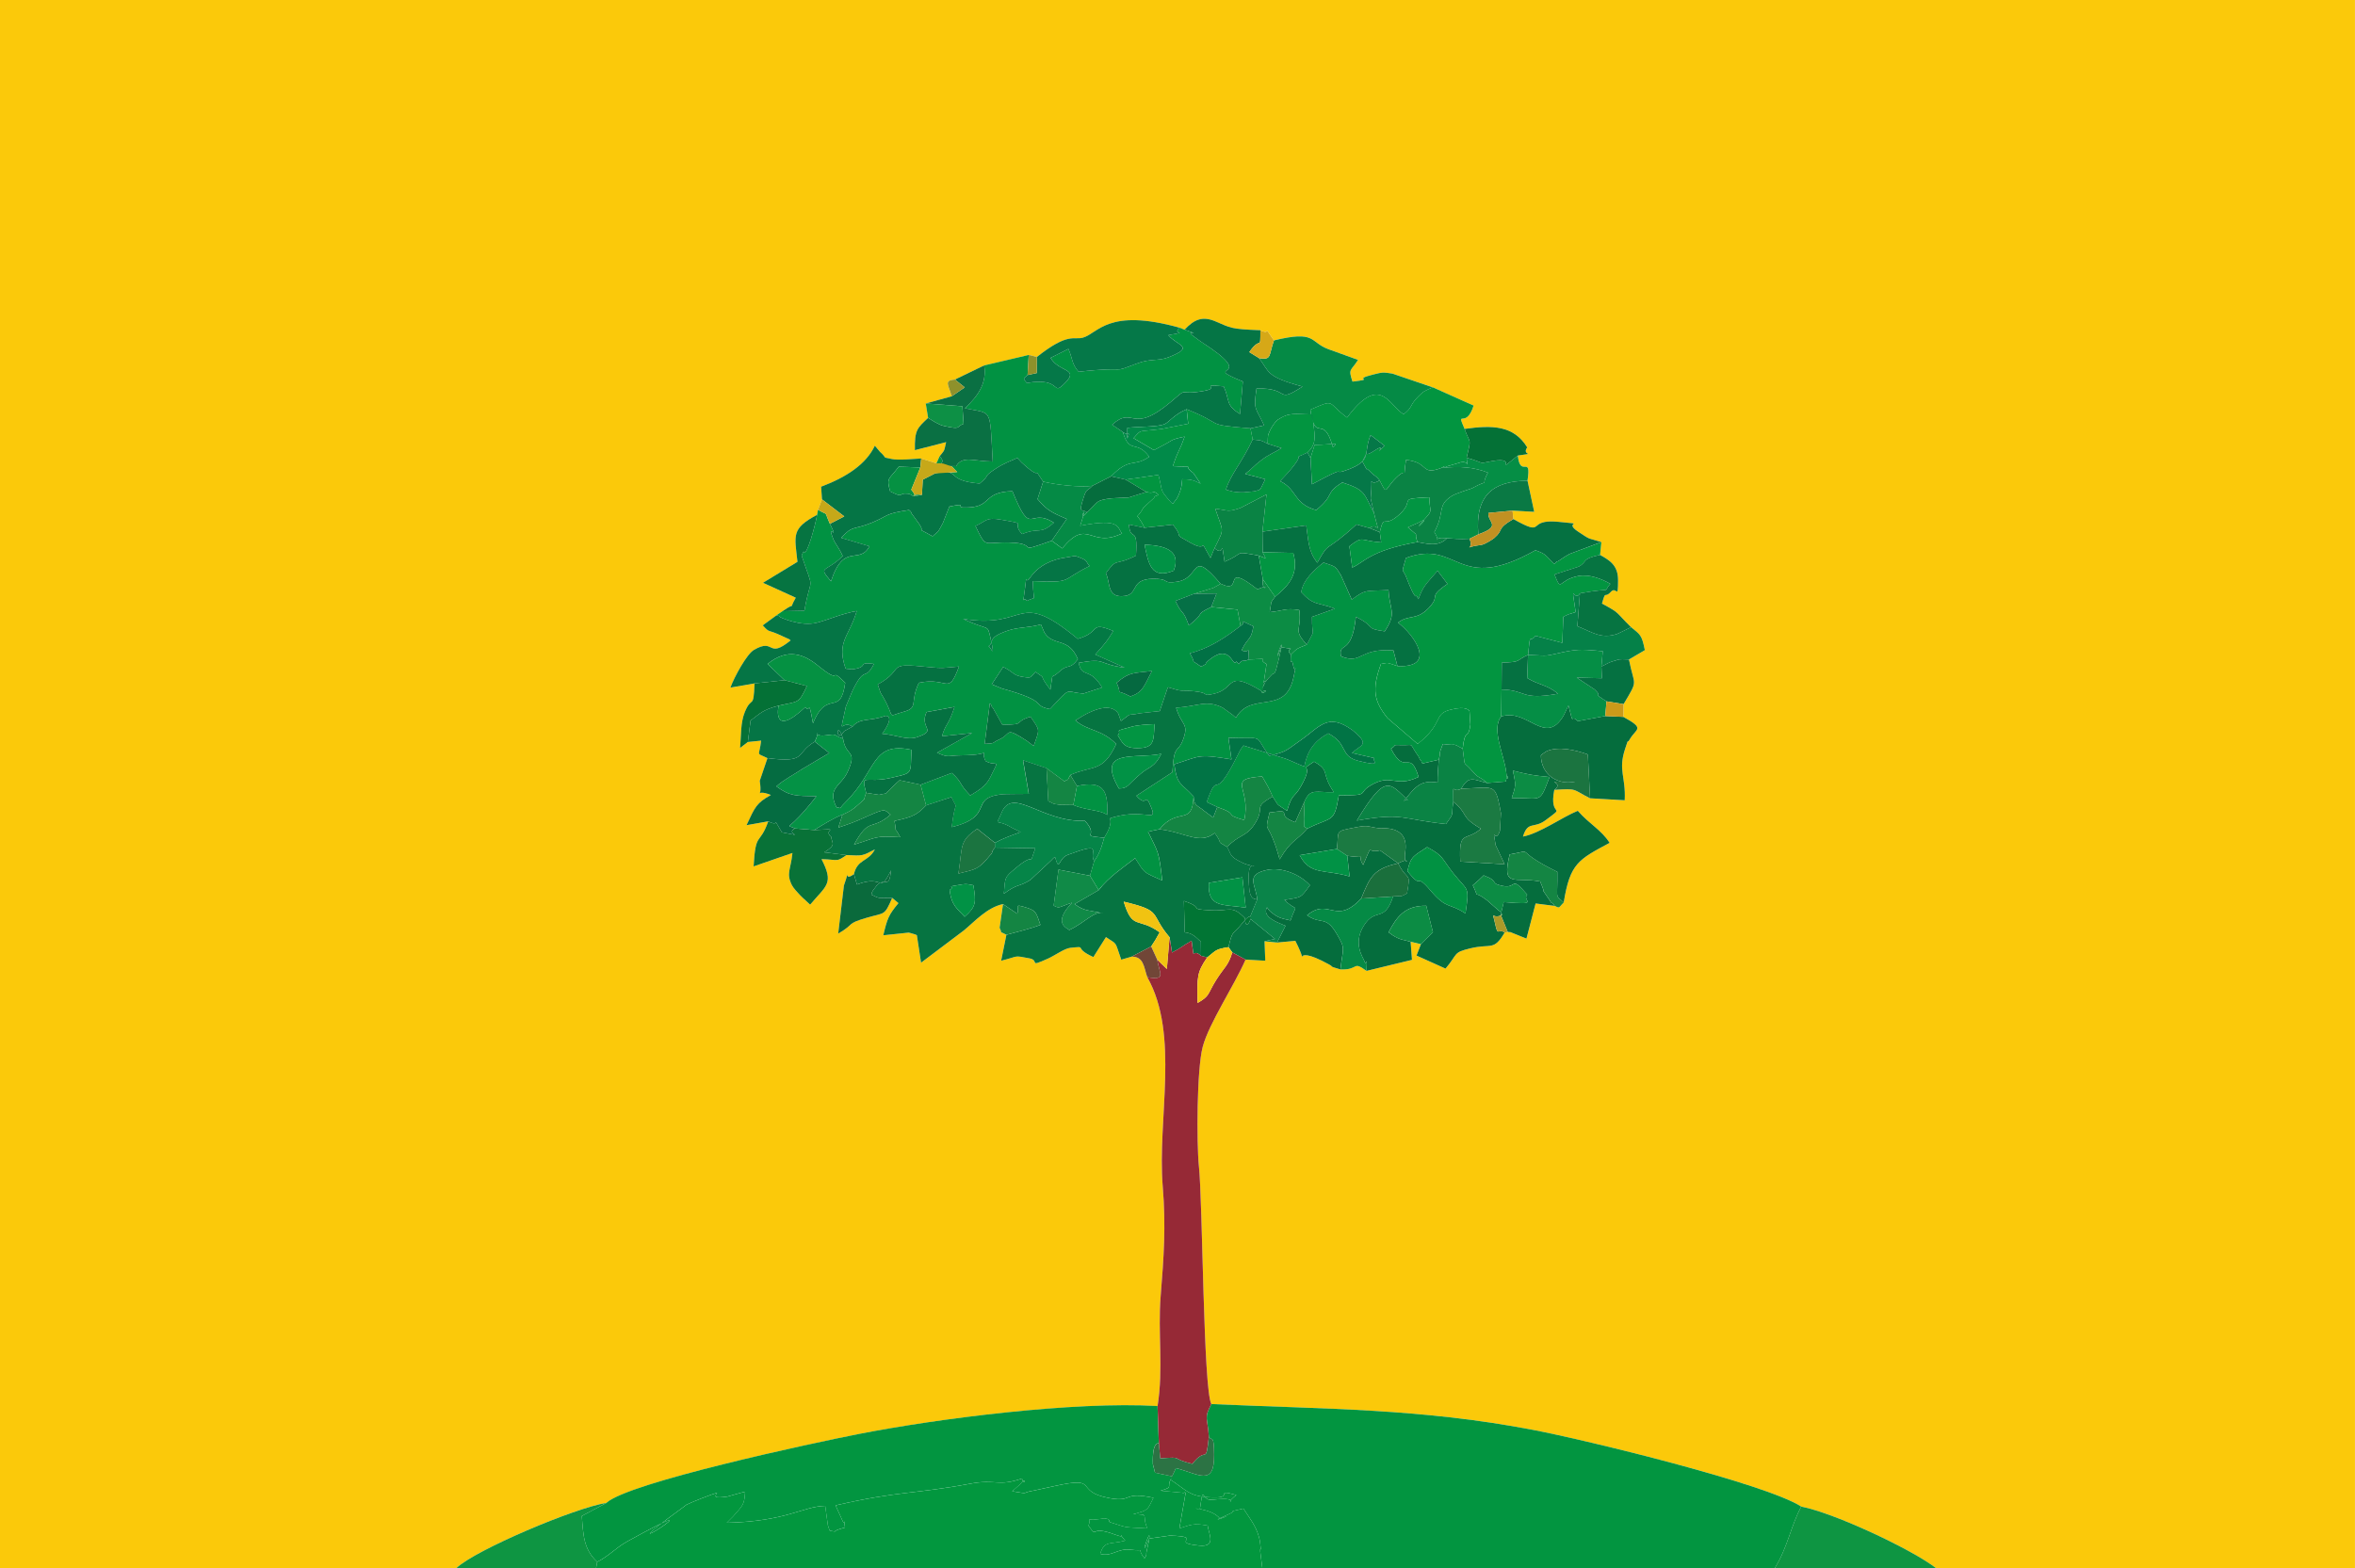 <?xml version="1.0" encoding="UTF-8"?>
<!DOCTYPE svg PUBLIC "-//W3C//DTD SVG 1.1//EN" "http://www.w3.org/Graphics/SVG/1.1/DTD/svg11.dtd">
<!-- Creator: CorelDRAW X5 -->
<svg xmlns="http://www.w3.org/2000/svg" xml:space="preserve" width="176.389mm" height="117.475mm" style="shape-rendering:geometricPrecision; text-rendering:geometricPrecision; image-rendering:optimizeQuality; fill-rule:evenodd; clip-rule:evenodd"
viewBox="0 0 176.389 117.475"
 xmlns:xlink="http://www.w3.org/1999/xlink">
 <defs>
  <style type="text/css">
   <![CDATA[
    .fil35 {fill:#017145}
    .fil18 {fill:#017445}
    .fil29 {fill:#017534}
    .fil24 {fill:#018A49}
    .fil2 {fill:#019242}
    .fil40 {fill:#019245}
    .fil1 {fill:#029540}
    .fil28 {fill:#029542}
    .fil3 {fill:#02973E}
    .fil14 {fill:#037944}
    .fil30 {fill:#047136}
    .fil13 {fill:#049245}
    .fil45 {fill:#056940}
    .fil21 {fill:#056C41}
    .fil4 {fill:#056D3D}
    .fil42 {fill:#057046}
    .fil7 {fill:#057141}
    .fil8 {fill:#057545}
    .fil12 {fill:#057848}
    .fil23 {fill:#058148}
    .fil15 {fill:#058548}
    .fil9 {fill:#058A45}
    .fil11 {fill:#058E45}
    .fil26 {fill:#059142}
    .fil5 {fill:#067441}
    .fil20 {fill:#087237}
    .fil32 {fill:#0A6A3C}
    .fil19 {fill:#0A7043}
    .fil34 {fill:#0A7944}
    .fil16 {fill:#0A8344}
    .fil27 {fill:#0A8449}
    .fil17 {fill:#0C8C44}
    .fil41 {fill:#0D9045}
    .fil10 {fill:#0E9542}
    .fil33 {fill:#108A47}
    .fil22 {fill:#148543}
    .fil36 {fill:#1A6F3C}
    .fil31 {fill:#1B7440}
    .fil25 {fill:#1B7A42}
    .fil37 {fill:#2C7344}
    .fil46 {fill:#714637}
    .fil49 {fill:#8E912B}
    .fil6 {fill:#962936}
    .fil50 {fill:#A99A29}
    .fil43 {fill:#C19122}
    .fil44 {fill:#C6A819}
    .fil48 {fill:#CB9A1A}
    .fil47 {fill:#D6A817}
    .fil38 {fill:#F1C311}
    .fil39 {fill:#F9C70B}
    .fil0 {fill:#FBC90A}
   ]]>
  </style>
 </defs>
 <g id="Layer_x0020_1">
  <g id="_413821224">
   <path id="_416838064" class="fil0" d="M-0 117.475l34.191 0c1.434,-1.36 8.869,-4.51 11.241,-4.881 1.678,-1.525 15.394,-4.468 18.929,-5.16 5.893,-1.153 16.085,-2.455 22.342,-2.088 0.449,-2.843 0.009,-5.464 0.23,-8.222 0.232,-2.903 0.404,-5.224 0.157,-8.223 -0.418,-5.069 1.286,-11.368 -1.158,-15.69 -0.267,-0.788 -0.269,-1.542 -1.174,-1.539l-0.777 0.226c-0.513,-1.435 -0.238,-1.078 -1.146,-1.69l-0.943 1.495c-1.597,-0.725 -0.347,-0.83 -1.726,-0.691 -0.435,0.044 -1.155,0.573 -1.667,0.803 -1.556,0.701 -0.58,0.141 -1.399,-0.016 -1.239,-0.237 -0.731,-0.16 -2.116,0.18l0.393 -1.941c-0.666,-0.388 -0.21,0.078 -0.507,-0.527l0.259 -1.775c-1.198,0.245 -2.16,1.34 -2.94,1.978l-3.201 2.412 -0.317 -2.062c-0.096,-0.045 -0.216,-0.09 -0.3,-0.106 -0.085,-0.015 -0.204,-0.072 -0.311,-0.084l-1.903 0.2c0.304,-1.271 0.395,-1.514 1.136,-2.41l-0.467 -0.39c-0.602,1.377 -0.526,1.077 -1.924,1.489 -1.591,0.469 -0.804,0.424 -2.12,1.182l0.428 -3.604c0.585,-1.67 -0.149,-0.167 0.75,-0.853 0.283,-1.157 1.059,-0.884 1.572,-1.848 -0.959,0.492 -0.878,0.488 -2.13,0.424 -0.806,0.551 -0.555,0.339 -1.867,0.304 0.934,1.837 0.392,1.935 -0.856,3.411l-0.575 -0.533c-0.052,-0.052 -0.131,-0.128 -0.183,-0.182 -0.169,-0.178 -0.498,-0.527 -0.608,-0.75 -0.443,-0.897 -0.09,-1.109 0.042,-2.408l-2.91 1.007c0.152,-2.681 0.447,-1.525 1.097,-3.377l-1.624 0.289c0.641,-1.374 0.733,-1.653 1.825,-2.263 -1.383,-0.562 -0.584,0.589 -0.834,-1.061l0.577 -1.701c-0.897,-0.437 -0.621,-0.057 -0.472,-1.31l-0.998 0.103 -0.58 0.444c0.086,-0.954 0.025,-1.893 0.356,-2.695 0.527,-1.278 0.649,-0.103 0.726,-2.139l-1.808 0.314c0.281,-0.779 1.221,-2.505 1.753,-2.818 1.615,-0.95 0.978,0.729 2.756,-0.72 -0.207,-0.167 -0.022,-0.033 -0.602,-0.311 -1.234,-0.59 -0.889,-0.175 -1.488,-0.814l1.031 -0.751 0.449 -0.309c1.158,-0.816 0.368,0.097 0.994,-1.012l-2.454 -1.119 2.582 -1.571c-0.211,-1.987 -0.492,-2.484 1.471,-3.521l0.072 -0.378 0.295 -0.776 -0.066 -0.95c1.88,-0.706 3.368,-1.679 4.025,-3.072l0.375 0.447c0.672,0.615 0.059,0.347 0.87,0.545 0.506,0.124 1.702,-0.013 2.228,-0.034l1.14 0.361 0.238 -0.529c0.417,-0.528 0.308,-0.303 0.487,-1.058l-2.34 0.601c-0.027,-1.535 0.183,-1.65 0.991,-2.42l-0.176 -1.078 1.942 -0.537c-0.228,-0.842 -0.624,-1.193 0.243,-1.256l2.19 -1.058 3.338 -0.785 0.611 0.151c2.37,-1.878 2.746,-1.25 3.445,-1.446 1.155,-0.324 1.854,-2.247 7.256,-0.743l0.358 0.146c0.733,-0.782 1.351,-1.036 2.329,-0.618 1.145,0.49 1.127,0.572 3.351,0.657 0.905,0.457 0.063,-0.583 1.015,0.762 3.182,-0.773 2.643,0.112 4.065,0.651l2.232 0.806c-0.531,0.862 -0.755,0.61 -0.414,1.629 1.856,-0.225 -0.157,-0.109 1.546,-0.53 0.714,-0.176 0.714,-0.182 1.444,-0.071l3.022 1.03 3.061 1.368c-0.572,1.833 -1.347,0.195 -0.679,1.746 2.108,-0.298 3.679,-0.258 4.691,1.381 -0.459,0.67 0.804,0.386 -0.701,0.615 0.186,1.756 1.033,-0.152 0.725,1.888l0.5 2.33 -1.622 -0.091 0.058 0.633c2.568,1.43 0.85,-0.05 3.41,0.21 2.198,0.223 0.263,-0.051 1.438,0.727 0.993,0.656 0.608,0.432 1.747,0.785l-0.098 0.963c0.742,0.418 1.351,0.786 1.349,1.898 -0.003,1.538 -0.113,0.408 -0.536,0.868 -0.514,0.558 -0.362,-0.21 -0.668,0.881 1.403,0.763 0.928,0.541 2.177,1.766 0.687,0.572 0.797,0.549 1.033,1.724l-1.192 0.698c0.405,2.075 0.738,1.431 -0.402,3.345l-0.019 0.956c1.684,0.922 0.95,0.856 0.477,1.692 -0.239,0.423 -0.012,-0.302 -0.347,0.72 -0.528,1.611 0.061,2.028 -0.024,3.838l-2.597 -0.151c-1.352,-0.669 -0.897,-0.752 -2.679,-0.629 -0.429,2.192 0.991,1.041 -0.648,2.269 -0.901,0.675 -1.317,0.018 -1.698,1.229 1.269,-0.242 2.932,-1.456 4.108,-1.93 0.891,1.02 1.742,1.404 2.384,2.4 -2.326,1.25 -2.968,1.526 -3.438,4.468 -0.414,0.396 -0.262,0.458 -0.685,0.257l-1.423 -0.181 -0.685 2.631 -0.842 -0.339c-0.507,-0.188 -0.172,-0.124 -0.561,-0.16l-0.227 0.038c-0.829,1.416 -0.989,0.811 -2.562,1.188 -1.341,0.322 -0.914,0.396 -1.869,1.521l-2.174 -0.978 0.33 -0.852 -0.771 -0.183 0.102 1.357 -3.406 0.826c-1.094,-0.795 -0.526,-0.057 -1.955,-0.111 -0.994,-0.294 -0.406,-0.127 -0.849,-0.37 -3.298,-1.814 -1.227,0.799 -2.528,-1.771l-1.372 0.127 -0.941 -0.095 0.056 1.458 -1.47 -0.085c-0.908,2.054 -2.745,4.773 -3.212,6.539 -0.439,1.657 -0.469,7.154 -0.281,8.97 0.283,2.738 0.325,16.682 0.929,17.79 8.714,0.392 15.662,0.323 24.088,1.934 3.947,0.754 17.429,4.026 20.095,5.748 2.492,0.482 8.287,3.212 10.082,4.601l31.392 0 0 -117.475 -176.389 0 0 117.475z"/>
   <path id="_416838496" class="fil1" d="M90.544 107.651c0.233,0.343 0.382,-0.216 0.393,1.343 0.017,2.421 -1.167,1.422 -2.862,0.999l-0.405 0.864c1.197,0.788 1.369,1.21 2.79,1.314 2.249,0.165 0.303,-0.676 2.143,-0.163 -1.301,1.032 0.831,0.056 -1.842,0.356 -0.834,0.094 -0.574,-1.334 -0.892,0.7 -1.038,-0.102 0.908,-0.075 1.501,0.707 1.717,-0.591 -1.59,0.65 0.646,-0.318 0.893,-0.387 -0.436,-0.076 1.118,-0.431 0.474,0.757 0.91,1.234 1.169,2.156 0.015,0.055 0.038,0.157 0.049,0.211 0.011,0.052 0.024,0.155 0.031,0.207 0.119,0.918 -0.013,0.16 0.009,0.647l0.155 1.232 38.389 0c0.983,-1.594 1.191,-3.16 1.979,-4.601 -2.667,-1.723 -16.149,-4.994 -20.095,-5.748 -8.426,-1.611 -15.374,-1.542 -24.088,-1.934 -0.579,1.088 -0.281,0.979 -0.187,2.459z"/>
   <path id="_419827976" class="fil2" d="M73.749 55.732l0.389 -3.042c0.041,0.058 0.103,0.084 0.117,0.179 0.015,0.097 0.101,0.146 0.121,0.181l0.701 1.258c1.907,-0.042 0.703,-0.167 2.107,-0.612 0.723,1.069 0.699,0.87 0.235,2.198l-0.521 -0.398c-1.717,-1.1 -1.085,-0.516 -2.087,-0.077 -0.563,0.247 -0.177,0.265 -1.063,0.314zm10.917 -3.556c-1.365,-0.71 -0.508,0.154 -1.029,-1.023 0.956,-0.805 1.194,-0.705 2.64,-0.88 -0.596,1.145 -0.675,1.588 -1.611,1.903zm-18.923 -0.896c2.172,-1.191 0.397,-1.663 3.84,-1.3 1.038,0.109 1.102,0.06 2.247,-0.044 -0.837,2.253 -0.771,0.75 -3.006,1.219 -0.708,1.479 0.01,1.866 -1.147,2.174 -1.327,0.353 -0.576,0.567 -1.503,-1.061 -0.287,-0.504 -0.127,-0.093 -0.43,-0.986zm6.394 -4.913c4.914,0.804 3.928,-2.341 8.582,1.496 1.797,-0.497 0.81,-1.348 2.663,-0.591 -0.465,0.767 -0.594,0.927 -1.351,1.764l2.208 0.985c-2.103,-0.271 -1.305,-0.748 -3.445,-0.363 0.248,1.218 0.797,0.261 1.753,1.846l-1.407 0.46c-0.051,0 -0.155,-0.022 -0.204,-0.026 -1.13,-0.087 -0.684,-0.566 -2.298,1.19 -1.46,-0.303 0.1,-0.525 -3.602,-1.548l-0.756 -0.312 0.86 -1.304c0.847,0.43 0.719,0.643 1.536,0.759 0.523,0.075 0.466,0.091 0.877,-0.384 0.963,0.655 0.087,0.011 1.119,1.331 0.249,-1.529 -0.028,-0.691 0.617,-1.302 0.751,-0.712 0.785,-0.117 1.443,-0.979 -0.701,-1.698 -1.827,-0.925 -2.502,-1.989l-0.267 -0.617c-0.969,0.265 -1.691,0.193 -2.457,0.455 -1.671,0.57 -0.979,0.852 -1.474,1.183 0.111,-0.097 0.567,1.169 0.166,-0.577 -0.271,-1.177 -0.062,-0.519 -2.06,-1.477zm4.768 -1.345c-0.242,-0.458 -0.329,0.528 -0.16,-0.744 0.222,-1.667 -0.018,-0.381 0.394,-0.977 0.658,-0.953 1.646,-1.393 2.759,-1.546 0.689,-0.095 0.5,-0.171 1.027,0.037 0.607,0.24 0.383,0.312 0.684,0.613 -2.24,1.1 -1.199,1.256 -4.244,1.13 0.013,1.756 0.33,1.063 -0.46,1.486zm-14.746 -5.779c-0.48,-1.066 -0.04,-0.542 -0.888,-1.052l-0.072 0.378c-0.14,0.827 -0.787,3.169 -0.987,2.765 -0.031,-0.063 -0.126,0.19 -0.171,0.293 0.991,2.916 0.693,1.304 0.209,4.131l-1.645 0.034 -0.449 0.309c0.083,0.052 0.22,0.005 0.268,0.121 0.016,0.038 1.565,0.742 2.752,0.433 1.029,-0.267 1.744,-0.647 2.996,-0.879 -0.593,1.972 -1.534,2.286 -0.836,4.318l0.463 0.055c1.381,-0.165 0.323,-0.589 1.659,-0.408 -0.709,1.37 -0.645,0.006 -1.628,2.05l-0.473 1.137c-0.544,2.559 -0.346,0.916 0.492,1.511 0.582,-0.692 1.25,-0.364 2.471,-0.808 0.001,0.002 0.778,-0.085 -0.246,1.344 0.999,0.065 1.858,0.508 2.61,0.254 1.59,-0.539 0.154,-0.636 0.712,-1.88l2.097 -0.388c-0.473,1.46 -0.662,1.22 -0.942,2.199l2.259 -0.241 -2.63 1.475c0.949,0.415 0.73,0.202 1.868,0.193 2.517,-0.019 1.269,-0.604 1.768,0.428 0.882,0.495 1.093,-0.325 0.367,1.192 -0.35,0.733 -0.966,1.05 -1.514,1.389 -0.927,-0.967 -0.521,-0.897 -1.374,-1.688l-2.343 0.883 0.409 1.548 1.896 -0.619c0.516,1.122 0.291,-0.018 0.021,2.25 3.23,-0.807 1.311,-2.1 3.578,-2.436 0.496,-0.073 1.581,-0.025 2.195,-0.061l-0.431 -2.51 1.76 0.587 1.344 0.991c0.476,-0.329 0.053,0.206 0.442,-0.478 1.671,-0.753 2.423,-0.14 3.438,-2.323 -1.143,-1.146 -2.12,-0.95 -3.055,-1.764 1.481,-0.983 2.701,-1.274 3.204,-0.525l0.206 0.569c0.962,-0.702 0.295,-0.349 1.427,-0.581l1.481 -0.163 0.517 -1.531c0.021,-0.056 0.056,-0.175 0.103,-0.253 1.23,0.383 0.789,0.178 1.951,0.297 1.334,0.137 0.465,0.398 1.43,0.201 1.756,-0.359 0.85,-1.907 3.683,-0.181l0.311 -2.057c-0.875,-0.476 0.584,-0.393 -1.321,-0.345 -0.506,0.234 -0.433,-0.081 -0.761,0.351 -0.071,-0.055 -0.166,-0.245 -0.201,-0.179 -0.247,0.458 -0.408,-1.395 -1.94,-0.195 -0.637,0.5 -0.005,0.229 -0.681,0.561 -1.022,-0.743 -0.219,0.046 -0.838,-1.001 1.378,-0.339 2.607,-1.128 3.795,-2.052l-0.227 -1.219 -1.966 -0.194c-1.343,0.657 -0.307,0.303 -1.676,1.379 -0.489,-1.335 -0.453,-0.651 -1.007,-1.835l1.407 -0.539 1.424 -0.434c0.082,-0.039 0.204,-0.118 0.272,-0.153 0.069,-0.036 0.195,-0.095 0.274,-0.166 -2.313,-2.711 -1.44,-0.41 -3.271,-0.145 -1.058,0.153 -0.575,-0.163 -1.432,-0.215 -2.164,-0.132 -1.361,1.123 -2.454,1.276 -1.393,0.195 -1.065,-0.996 -1.431,-1.7 0.909,-1.242 0.591,-0.482 2.254,-1.317 0.175,-2.38 -0.423,-0.943 -0.522,-2.332l1.163 0.241c-0.683,-1.422 -0.703,-0.354 -0.075,-1.514l0.79 -0.721c0.062,-0.195 0.23,-0.148 0.344,-0.224 -0.468,-0.43 -0.264,-0.04 -0.927,-0.219 -0.137,0.036 -1.27,0.399 -1.315,0.407l-1.273 0.064c-1.262,0.152 -1.009,0.265 -1.854,1.061 -0.784,0.947 0.225,-1.201 -0.507,1 3.077,-0.606 2.749,0.153 3.14,0.573 -2.416,1.166 -2.545,-1.236 -4.489,1.123l-0.781 -0.58c-2.946,1.051 -0.756,0.201 -3.211,0.136 -1.914,-0.051 -1.658,0.515 -2.503,-1.234 0.877,-0.399 0.781,-0.675 1.936,-0.471 2.152,0.379 0.67,0.1 1.554,1.076 1.35,-0.548 1.323,0.088 2.384,-0.855 -1.918,-1.22 -1.631,1.264 -3.107,-2.36 -2.372,0.064 -1.411,1.276 -3.65,1.223 -0.656,-0.015 0.437,-0.37 -1.07,-0.073 -0.043,0.099 -0.475,1.214 -0.486,1.234 -0.458,0.815 -0.175,0.458 -0.774,0.995 -1.548,-0.874 -0.262,0.024 -1.21,-1.211l-0.362 -0.497c-0.034,-0.153 -0.116,-0.183 -0.191,-0.26 -1.899,0.289 -1.438,0.396 -2.795,0.952 -1.404,0.575 -1.399,0.157 -2.286,1.133l2.118 0.628c-0.764,1.449 -1.911,-0.362 -2.883,2.628 -0.977,-1.179 -0.478,-0.597 0.88,-1.884 -0.257,-0.613 -0.568,-0.925 -0.714,-1.295 -0.537,-1.357 0.505,0.369 -0.246,-1.128z"/>
   <path id="_416838112" class="fil1" d="M45.432 112.594l-1.852 0.986c0.102,1.367 0.121,2.494 1.151,3.436 0.882,-0.442 1.395,-1.06 2.255,-1.535 8.152,-4.501 -2.872,2.584 4.174,-2.554 0.492,-0.359 0.028,-0.071 0.654,-0.375l0.491 -0.199c0.062,-0.026 0.169,-0.07 0.226,-0.092 2.558,-0.989 -0.195,0.191 1.956,-0.14 0.056,-0.009 1.044,-0.306 1.322,-0.361 -0.062,0.957 -0.134,0.984 -0.898,1.848l-0.477 0.479c4.509,-0.109 5.678,-1.226 7.372,-1.269l0.201 1.46c0.013,0.047 0.06,0.169 0.071,0.206 0.011,0.037 0.039,0.143 0.08,0.203 0.844,0.093 -0.205,0.103 1.13,-0.246 -0.12,-1.014 0.035,0.005 -0.203,-0.545 -0.025,-0.059 -0.074,-0.167 -0.103,-0.234l-0.4 -0.879c4.726,-1.092 5.923,-0.842 10.063,-1.621 1.997,-0.376 2.04,0.241 3.906,-0.391 0.153,0.74 0.407,-0.283 -0.133,0.418 -0.036,0.047 -0.517,0.444 -0.608,0.535 1.455,0.231 0.514,0.131 1.653,-0.057 0.002,-0 1.31,-0.285 1.511,-0.33 3.526,-0.78 1.337,0.393 4.134,0.904 1.78,0.326 0.94,-0.526 3.285,-0.025 -0.479,0.931 -0.327,0.903 -1.518,1.234 1.306,0.004 0.594,-0.002 1.058,1.058 -1.952,-0.11 -1.386,-0.024 -2.804,-0.469 -0.166,-0.052 0.247,-0.387 -0.935,-0.215 -1.03,0.15 -0.369,-0.315 -0.669,0.473 0.758,1.069 -0.029,-0.09 1.966,0.667 1.111,0.421 0.037,-0.372 0.786,0.462 -1.146,0.307 -1.56,-0.04 -1.871,0.988 0.829,0.259 1.295,-0.428 2.243,-0.312 1.325,0.162 0.348,-0.279 1.074,0.647 0.236,-0.393 0.066,-0.133 0.176,-0.607 0.714,-3.082 -0.824,1.502 0.177,-0.874l1.559 -0.223c2.678,0.1 -0.145,0.519 2.174,0.747 1.316,0.129 0.738,-0.832 0.642,-1.496 -1.07,-0.201 -1.287,-0.05 -2.117,0.212l0.472 -2.681c-0.036,-0.016 -0.112,-0.038 -0.126,0.005 -0.016,0.05 -0.126,0.002 -0.15,0.001l-1.607 -0.148c1.116,-0.31 0.297,-0.293 0.914,-1.069l-1.327 -0.282 -0.162 -0.639c-0.05,-1.732 0.403,-1.513 0.447,-1.598l-0.096 -2.756c-6.257,-0.366 -16.449,0.935 -22.342,2.088 -3.535,0.692 -17.25,3.636 -18.929,5.16z"/>
   <path id="_416076104" class="fil3" d="M44.731 117.015l-0.082 0.46 49.898 0 -0.155 -1.232c-0.022,-0.487 0.11,0.271 -0.009,-0.647 -0.007,-0.052 -0.02,-0.155 -0.031,-0.207 -0.011,-0.054 -0.034,-0.157 -0.049,-0.211 -0.259,-0.922 -0.695,-1.399 -1.169,-2.156 -1.554,0.355 -0.225,0.044 -1.118,0.431 -2.236,0.968 1.071,-0.273 -0.646,0.318 -0.593,-0.782 -2.538,-0.81 -1.501,-0.707 0.318,-2.034 0.058,-0.607 0.892,-0.7 2.672,-0.3 0.541,0.676 1.842,-0.356 -1.84,-0.512 0.106,0.329 -2.143,0.163 -1.421,-0.104 -1.593,-0.526 -2.79,-1.314l0.17 -0.238c-0.618,0.777 0.202,0.759 -0.914,1.069l1.607 0.148c0.024,0.001 0.134,0.048 0.15,-0.001 0.014,-0.043 0.09,-0.021 0.126,-0.005l-0.472 2.681c0.83,-0.262 1.047,-0.413 2.117,-0.212 0.095,0.665 0.674,1.626 -0.642,1.496 -2.32,-0.228 0.504,-0.646 -2.174,-0.747l-1.559 0.223c-1.001,2.376 0.537,-2.208 -0.177,0.874 -0.11,0.474 0.06,0.214 -0.176,0.607 -0.726,-0.927 0.25,-0.486 -1.074,-0.647 -0.948,-0.116 -1.414,0.571 -2.243,0.312 0.311,-1.028 0.725,-0.681 1.871,-0.988 -0.749,-0.834 0.326,-0.04 -0.786,-0.462 -1.995,-0.756 -1.208,0.403 -1.966,-0.667 0.3,-0.787 -0.361,-0.322 0.669,-0.473 1.183,-0.173 0.769,0.163 0.935,0.215 1.418,0.445 0.853,0.358 2.804,0.469 -0.464,-1.06 0.247,-1.054 -1.058,-1.058 1.191,-0.331 1.039,-0.303 1.518,-1.234 -2.344,-0.501 -1.505,0.35 -3.285,0.025 -2.797,-0.511 -0.609,-1.684 -4.134,-0.904 -0.201,0.044 -1.509,0.329 -1.511,0.33 -1.139,0.188 -0.199,0.288 -1.653,0.057 0.091,-0.091 0.572,-0.489 0.608,-0.535 0.54,-0.701 0.285,0.322 0.133,-0.418 -1.866,0.631 -1.909,0.015 -3.906,0.391 -4.14,0.779 -5.337,0.529 -10.063,1.621l0.4 0.879c0.029,0.067 0.078,0.176 0.103,0.234 0.237,0.55 0.083,-0.469 0.203,0.545 -1.335,0.349 -0.286,0.339 -1.13,0.246 -0.041,-0.06 -0.069,-0.165 -0.08,-0.203 -0.011,-0.037 -0.059,-0.159 -0.071,-0.206l-0.201 -1.46c-1.694,0.042 -2.863,1.16 -7.372,1.269l0.477 -0.479c0.763,-0.864 0.835,-0.891 0.898,-1.848 -0.278,0.054 -1.266,0.352 -1.322,0.361 -2.151,0.331 0.601,-0.849 -1.956,0.14 -0.058,0.022 -0.164,0.066 -0.226,0.092l-0.491 0.199c-0.625,0.304 -0.162,0.016 -0.654,0.375 -7.046,5.139 3.978,-1.947 -4.174,2.554 -0.86,0.475 -1.373,1.093 -2.255,1.535z"/>
   <path id="_412510440" class="fil4" d="M105.414 65.264c0.261,-1.152 0.475,-1.122 1.478,-1.8 1.262,0.671 1.083,0.852 1.95,1.947 1.119,1.415 1.235,0.898 0.922,3.027 -1.205,-0.816 -1.395,-0.277 -2.603,-1.706 -1.276,-1.51 -0.512,0.075 -1.747,-1.469zm-4.503 -1.147l0.172 1.546c-1.88,-0.561 -2.939,-0.058 -3.738,-1.593l2.791 -0.465c0.167,-1.427 -0.219,-1.299 1.39,-1.615 1.005,-0.198 0.892,-0.053 1.702,0.056 0.294,0.04 2.316,-0.274 2.026,1.761 -0.197,1.385 0.667,0.236 -0.532,0.877l-1.357 -0.976c-1.087,0.28 -0.473,-0.691 -1.265,1.093 -0.609,-0.947 0.602,-0.424 -1.188,-0.683zm12.4 -6.377c1.256,0.305 1.415,0.344 2.751,0.475 -0.789,2.07 -0.558,1.542 -2.835,1.575 0.292,-0.864 0.336,-0.986 0.084,-2.05zm-0.872 -4.058c-0.779,0.947 0.264,2.972 0.38,4.201 0.111,1.176 0.19,-0.405 -0.038,0.669l-1.398 0.11c-0.956,-0.22 -1.359,-0.622 -1.936,0.431l1.708 -0.087c0.807,0.031 0.956,0.14 1.265,1.921l-0.075 1.309c-0.352,1.085 -0.589,-0.553 -0.325,1.076l0.678 1.439 -3.326 -0.204c-0.113,-2.451 0.384,-1.44 1.55,-2.459 -1.648,-0.972 -0.839,-0.996 -2.068,-2.02 -0.191,1.157 0.128,0.729 -0.552,1.667 -3.326,-0.345 -3.17,-0.881 -6.675,-0.257 2.185,-3.626 2.454,-2.801 3.851,-1.505 -0.086,-0.295 -0.778,0.548 0.192,-0.596 0.751,-0.886 1.323,-0.839 2.006,-0.753 -0.015,-0.412 0.051,-1.314 0.087,-1.705l-1.222 0.284c-0.062,-0.085 -0.113,-0.315 -0.138,-0.259 -0.024,0.056 -0.104,-0.193 -0.139,-0.242 -0.778,-1.098 -0.287,-0.865 -1.173,-0.877 -0.95,-0.013 -0.381,-0.032 -0.905,0.265 1.083,2.116 1.393,-0.055 2.066,2.117 -1.784,0.862 -2.011,-0.328 -3.628,0.659 -0.978,0.597 0.084,0.722 -2.345,0.729 -0.351,2.117 -0.495,1.552 -2.369,2.488 -0.838,0.961 -1.224,0.858 -2.064,2.303 -0.207,-0.699 -0.236,-0.878 -0.542,-1.628 -0.412,-1.01 -0.559,-0.506 -0.212,-1.885 2.005,-0.27 0.248,0.141 1.922,0.728l0.704 -1.577c0.442,-0.995 0.855,-0.63 2.188,-0.677 -1.016,-1.491 -0.233,-1.575 -1.481,-2.285 -1.297,0.859 0.131,-0.1 -0.998,1.874 -0.5,0.874 -0.635,0.472 -1.026,1.815 -0.921,-0.635 -0.541,-0.263 -1.077,-1.073 -1.62,0.896 -0.429,0.734 -1.425,2.165 -0.591,0.849 -1.098,0.688 -1.989,1.611 0.347,0.6 0.117,0.692 1.202,1.211 0.248,0.119 0.728,0.214 0.841,0.245 -0.013,0.011 -0.553,-0.457 -0.41,1.398 0.041,0.532 0.076,1.072 0.624,1.073 -0.112,-1.112 -0.919,-1.846 0.728,-2.204 1.106,-0.24 2.499,0.344 3.22,1.144 -0.718,0.972 -0.579,0.89 -1.912,1.104 1.039,1.004 0.941,0.106 0.457,1.534 -0.799,-0.177 -0.952,-0.205 -1.532,-0.685 -0.059,-0.049 -0.172,-0.195 -0.232,-0.296 -0.387,0.719 0.737,1.111 1.388,1.382l-0.635 1.255 1.372 -0.127c1.302,2.57 -0.77,-0.043 2.528,1.771 0.443,0.243 -0.145,0.077 0.849,0.37 0.181,-1.661 0.419,-1.49 -0.285,-2.677 -0.835,-1.406 -1.146,-0.637 -2.213,-1.379 1.657,-1.375 2.12,0.807 4.054,-1.26 0.649,-1.575 0.895,-2.228 2.766,-2.632 0.727,1.443 0.966,0.518 0.666,2.252 -0.566,0.295 -0.268,0.155 -1.043,0.225 -0.662,2.038 -1.31,0.762 -2.206,2.212 -0.826,1.338 -0.02,2.4 0.045,2.608 0.192,0.618 0.22,-0.713 0.171,0.761l3.406 -0.826 -0.102 -1.357c-0.584,-0.177 -0.867,-0.102 -1.653,-0.707 0.6,-1.143 1.206,-2.01 2.824,-1.988l0.501 1.98 -0.901 0.898 -0.33 0.852 2.174 0.978c0.955,-1.125 0.528,-1.2 1.869,-1.521 1.573,-0.377 1.732,0.227 2.562,-1.188 -0.49,-0.315 -0.507,0.317 -0.698,-0.57 -0.276,-1.279 -0.261,-0.321 0.516,-0.76 -0.075,-0.095 -0.183,-0.352 -0.231,-0.278l-0.91 -0.802c-1.207,-0.918 -0.478,0.134 -1.065,-1.129 0.445,-0.377 0.39,-0.339 0.81,-0.738 1.248,0.466 0.388,0.577 1.415,0.788 1.145,0.235 0.543,-0.862 1.851,0.656 -0.443,0.461 1.082,0.803 -1.759,0.557l-0.228 0.953 0.526 1.285c0.389,0.036 0.054,-0.028 0.561,0.16l0.842 0.339 0.685 -2.631 1.423 0.181c-0.068,-0.072 -0.171,-0.278 -0.199,-0.218 -0.027,0.058 -0.146,-0.169 -0.182,-0.223 -0.878,-1.306 -0.118,-0.062 -0.703,-1.388 -1.895,-0.371 -2.92,0.542 -2.282,-2.029 2.07,-0.362 0.038,-0.412 3.57,1.307 0.03,2.134 -0.22,1.662 0.48,2.295 0.47,-2.942 1.111,-3.218 3.438,-4.468 -0.642,-0.996 -1.493,-1.38 -2.384,-2.4 -1.176,0.474 -2.839,1.688 -4.108,1.93 0.381,-1.212 0.796,-0.554 1.698,-1.229 1.639,-1.228 0.219,-0.077 0.648,-2.269 0.93,-0.684 -1.346,-0.617 1.556,-0.617 -1.397,0.291 -2.548,-0.595 -2.559,-1.972 0.066,-0.063 0.165,-0.144 0.216,-0.171 0.049,-0.025 0.162,-0.119 0.223,-0.145 0.893,-0.376 2.122,-0.093 3.075,0.247l0.168 3.286 2.597 0.151c0.085,-1.81 -0.504,-2.227 0.024,-3.838 0.334,-1.021 0.108,-0.297 0.347,-0.72 0.473,-0.835 1.207,-0.77 -0.477,-1.692l-1.355 -0.064 -2.052 0.384c-0.603,-0.618 -0.25,0.57 -0.706,-1.177l-0.247 0.531c-0.036,0.067 -0.082,0.179 -0.123,0.248 -1.382,2.309 -2.673,-0.597 -4.665,0.05z"/>
   <path id="_414347016" class="fil5" d="M90.541 66.144l2.514 -0.412 0.246 2.267c-1.762,-0.26 -2.859,0.017 -2.76,-1.855zm-19.411 0.531c0.527,-0.318 -0.54,-0.184 0.944,-0.417 0.4,-0.063 0.498,0.02 0.832,0.064 0.206,1.286 0.219,1.589 -0.654,2.361 -0.503,-0.568 -1.001,-0.822 -1.122,-2.008zm-1.766 -6.336c-0.698,0.717 -0.97,0.864 -2.365,1.163 0.212,1.201 -0.127,0.165 0.429,1.222 -1.946,-0.121 -1.685,0.008 -3.459,0.555 1.152,-2.125 1.292,-0.987 2.736,-2.249 -0.496,-0.356 -0.281,-0.535 -1.9,0.197 -0.859,0.389 -1.184,0.492 -2.011,0.774l0.307 -0.966c-0.536,0.182 -1.448,0.737 -2.114,1.151 2.197,-0.115 0.555,-0.066 1.278,0.522 0.011,0.469 0.454,0.536 -0.527,1.146l1.663 0.208c1.252,0.064 1.171,0.069 2.13,-0.424 -0.513,0.964 -1.289,0.691 -1.572,1.848l0.229 0.781c2.051,-0.802 1.624,0.789 2.55,-1.059 -0.149,1.43 -0.382,0.519 -1.034,1.083l-0.328 0.437c-0.041,0.057 -0.092,0.193 -0.109,0.296 0.585,0.272 0.397,0.27 1.559,0.248l0.467 0.39c-0.741,0.896 -0.831,1.139 -1.136,2.41l1.903 -0.2c0.107,0.013 0.226,0.069 0.311,0.084 0.084,0.015 0.204,0.061 0.3,0.106l0.317 2.062 3.201 -2.412c0.78,-0.638 1.742,-1.733 2.94,-1.978l1.058 0.722c0.24,-0.472 -0.409,-0.815 0.764,-0.435 0.674,0.218 0.674,0.405 0.975,1.27 -0.77,0.303 -1.859,0.55 -2.548,0.746l-0.393 1.941c1.385,-0.34 0.876,-0.417 2.116,-0.18 0.819,0.157 -0.157,0.717 1.399,0.016 0.512,-0.231 1.232,-0.759 1.667,-0.803 1.379,-0.14 0.129,-0.034 1.726,0.691l0.943 -1.495c0.908,0.612 0.633,0.255 1.146,1.69l0.777 -0.226 1.466 -0.765c0.288,-0.442 0.332,-0.493 0.634,-1.056 -1.629,-1.176 -2.029,-0.12 -2.692,-2.296 2.999,0.713 1.889,0.854 3.437,2.67l0.183 1.14c0.86,-0.447 0.562,-0.368 1.466,-0.883 0.262,1.814 -0.051,0.436 0.706,1.126l-0.011 -1.052c-0.361,-0.324 -0.625,-0.651 -1.21,-0.706l-0.064 -2.349c1.662,0.55 0.19,0.605 2.02,0.7 1.485,0.077 1.544,-0.425 2.556,0.591 0.029,1.482 1.049,-1.164 -0.201,0.372 -0.027,0.033 -0.107,0.134 -0.141,0.176 -0.556,0.671 -0.594,0.32 -0.894,1.619l0.288 0.395 0.997 0.54 1.47 0.085 -0.056 -1.458 0.788 -0.173 -1.907 -1.556 0.578 -1.409c-0.548,-0.001 -0.583,-0.541 -0.624,-1.073 -0.144,-1.854 0.396,-1.387 0.41,-1.398 -0.113,-0.031 -0.593,-0.126 -0.841,-0.245 -1.085,-0.519 -0.855,-0.611 -1.202,-1.211 -0.938,-0.568 -0.206,-0.042 -0.929,-1.048 -1.146,0.91 -2.188,-0.052 -4.137,-0.277l-0.858 0.178c0.773,1.623 0.808,1.396 1.06,3.659 -1.497,-0.68 -1.259,-0.485 -2.027,-1.673 -0.803,0.638 -1.983,1.402 -2.729,2.393l-1.808 1.046c0.787,0.573 1.074,0.442 2.153,0.7 -0.652,-0.243 -1.374,0.696 -2.554,1.244 -0.091,-0.137 -1.322,-0.453 0.218,-2.049 -0.915,0.285 -0.937,0.487 -1.382,0.216l0.36 -2.689 2.359 0.451 0.314 -1.088c-0.43,-0.693 0.806,-1.504 -1.982,-0.471 -0.722,0.267 -0.605,1.349 -0.948,0.159 -0.116,0.057 -0.207,0.181 -0.288,0.26l-1.564 1.46c-0.965,0.587 -0.874,0.221 -1.983,1.033 0.107,-1.258 0.037,-1.195 0.821,-1.866 1.718,-1.47 0.964,0.051 1.535,-1.542l-3.023 -0.051c-0.065,0.103 -0.152,0.133 -0.193,0.308 -0.039,0.168 -0.135,0.226 -0.19,0.293 -0.869,1.057 -1.053,1.021 -2.352,1.344 0.315,-2.054 0.049,-2.45 1.411,-3.349l1.32 1.047c0.576,-0.315 1.234,-0.56 1.936,-0.806l-0.666 -0.326c-1.263,-0.765 -1.238,0.032 -0.779,-1.104 0.828,-2.049 3.008,0.727 6.246,0.582 1.167,1.238 -0.508,1.078 1.454,1.275 1.436,-2.349 -0.745,-1.774 -2.312,-2.453 -0.049,-0.001 -0.991,-0.015 -1,-0.016 -0.68,-0.092 -0.412,-0.074 -0.879,-0.276l-0.131 -2.473 -1.76 -0.587 0.431 2.51c-0.614,0.036 -1.699,-0.012 -2.195,0.061 -2.268,0.336 -0.348,1.63 -3.578,2.436 0.27,-2.268 0.495,-1.128 -0.021,-2.25l-1.896 0.619z"/>
   <path id="_414346944" class="fil2" d="M97.88 48.298c-0.786,0.33 -0.659,0.221 -1.193,0.745 -0.068,0.955 0.067,0.239 0.151,0.706 0.195,1.078 0.338,-0.51 0.07,0.894 -0.579,3.039 -3.153,1.078 -4.337,3.127 -0.088,-0.059 -0.175,-0.16 -0.24,-0.209l-0.761 -0.548c-1.264,-0.614 -1.794,-0.089 -3.48,0.002 0.393,1.367 1,1.138 0.511,2.431 -0.384,1.015 -0.669,0.219 -0.786,2.408l-2.699 1.764c0.862,0.989 0.596,-0.429 1.125,0.906 0.475,1.2 -0.582,-0.118 -3.336,0.856 0.16,-2.14 -0.182,-2.93 -2.239,-2.494l-0.273 1.427c1.567,0.679 3.748,0.105 2.312,2.453 -0.109,0.344 -0.164,0.599 -0.297,0.923 -0.216,0.527 -0.338,0.635 -0.457,0.829l-0.314 1.088 0.653 1.079c0.747,-0.991 1.927,-1.755 2.729,-2.393 0.768,1.189 0.53,0.993 2.027,1.673 -0.252,-2.264 -0.287,-2.037 -1.06,-3.659l0.858 -0.178c1.399,-1.724 2.454,-0.181 2.556,-2.456 -0.972,-1.075 -1.224,-0.792 -1.448,-2.413 1.955,-0.611 1.709,-0.799 4.285,-0.367l-0.231 -1.613c2.844,0.115 1.807,-0.384 3.056,1.345 1.37,-0.326 1.231,-0.386 2.374,-1.18 1.42,-0.986 1.998,-2.081 3.845,-0.751 0.072,0.052 0.151,0.126 0.213,0.179 1.108,0.951 0.391,0.954 -0.24,1.538l1.675 0.384c-0.231,0.178 0.749,0.702 -1.202,0.205 -1.415,-0.36 -0.705,-1.25 -2.246,-2.057 -1.066,0.583 -1.567,1.332 -1.791,2.485 -0.6,-0.231 -1.035,-0.454 -1.428,-0.596l-3.131 -0.977c-0.259,0.341 -0.24,0.34 -0.482,0.823 -1.865,3.724 -1.33,0.767 -2.267,3.417l0.791 0.365c1.753,0.613 0.349,0.519 2.018,0.983 0.552,-2.43 -1.413,-3.085 1.346,-3.269 0.449,0.774 0.477,0.815 0.784,1.504 0.535,0.81 0.155,0.438 1.077,1.073 0.391,-1.343 0.526,-0.941 1.026,-1.815 1.129,-1.974 -0.299,-1.015 0.998,-1.874 1.248,0.71 0.465,0.794 1.481,2.285 -1.333,0.047 -1.746,-0.319 -2.188,0.677 -0.001,0.022 -0.053,1.307 -0.052,1.314 0.051,0.81 -0.117,0.451 0.244,0.745 1.875,-0.936 2.018,-0.371 2.369,-2.488 2.429,-0.007 1.367,-0.132 2.345,-0.729 1.617,-0.988 1.844,0.202 3.628,-0.659 -0.673,-2.172 -0.982,-0 -2.066,-2.117 0.524,-0.297 -0.045,-0.278 0.905,-0.265 0.886,0.012 0.395,-0.22 1.173,0.877 0.035,0.049 0.115,0.298 0.139,0.242 0.024,-0.056 0.076,0.173 0.138,0.259l1.222 -0.284c0.188,-0.679 -0.062,-0.253 0.306,-1.179 1.207,0.177 0.582,-0.141 1.485,0.353 0.176,-1.535 0.372,-0.755 0.529,-1.505 0.019,-0.09 0.037,-0.206 0.049,-0.293l-0.069 -1.024c-0.048,-0.018 -0.165,-0.412 -1.395,-0.107 -1.367,0.339 -0.472,0.985 -2.484,2.573l-2.264 -1.942c-0.996,-1.258 -1.194,-2.107 -0.486,-4.051 0.604,-0.097 0.321,-0.143 1.235,0.157l-0.306 -1.177c-2.647,-0.168 -2.306,1.071 -3.922,0.452 -0.228,-1.149 0.806,0.035 1.115,-2.963 1.583,0.792 0.594,0.86 2.16,1.088 0.942,-1.431 0.356,-1.565 0.283,-3.092 -1.641,0.094 -1.67,-0.107 -2.752,0.714l-0.813 -1.829c-0.431,-0.687 -0.337,-0.623 -1.304,-0.945 -0.717,0.555 -1.558,1.345 -1.666,2.221 0.953,1.024 1.133,0.71 2.525,1.233l-1.721 0.612c-0.018,1.706 0.315,0.695 -0.389,2.084z"/>
   <path id="_414346608" class="fil1" d="M104.671 49.901c-0.914,-0.301 -0.631,-0.254 -1.235,-0.157 -0.708,1.944 -0.509,2.794 0.486,4.051l2.264 1.942c2.012,-1.588 1.117,-2.234 2.484,-2.573 1.23,-0.305 1.347,0.089 1.395,0.107l0.069 1.024c-0.012,0.087 -0.03,0.203 -0.049,0.293 -0.157,0.751 -0.353,-0.03 -0.529,1.505 0.223,1.554 -0.024,0.818 0.67,1.625 0.605,0.704 0.484,0.341 1.157,0.943l1.398 -0.11c0.228,-1.073 0.149,0.507 0.038,-0.669 -0.116,-1.23 -1.158,-3.255 -0.38,-4.201l0.027 -2.025 0.017 -2.009c1.555,-0.053 0.975,-0.141 1.969,-0.582 0.171,-1.828 0.097,-0.819 0.554,-1.429l2.012 0.525 0.072 -1.948c0.058,-0.036 0.156,-0.079 0.183,-0.091 0.025,-0.011 0.141,-0.073 0.17,-0.085l0.573 -0.177c-0.396,-2.603 -0.118,-0.635 0.32,-1.409 2.773,-0.489 1.59,0.047 2.282,-0.707 -0.649,-0.382 -1.585,-0.735 -2.378,-0.593 -1.573,0.282 -1.247,1.304 -1.808,-0.112l1.812 -0.585c0.719,-0.395 0.135,-0.569 1.602,-0.879l0.098 -0.963 -2.052 0.767c-0.647,0.252 -0.093,-0.002 -0.721,0.354l-0.498 0.335c-0.045,-0.076 -0.168,0.125 -0.256,0.181 -0.71,-0.66 -0.524,-0.698 -1.411,-1.025 -5.914,3.346 -5.71,-0.886 -9.703,0.581 -0.365,1.384 -0.283,0.574 0.101,1.621 0.084,0.229 0.568,1.468 0.68,1.218 0.025,-0.056 0.1,0.169 0.157,0.249 0.37,-1.016 0.553,-1.1 1.433,-2.131l0.744 0.984c-1.592,1.092 -0.412,0.784 -1.449,1.846 -0.889,0.91 -1.469,0.435 -2.26,1.059 1.178,0.873 2.987,3.402 -0.037,3.252z"/>
   <path id="_414526592" class="fil6" d="M86.675 71.895c0.159,1.024 0.713,1.575 -0.744,1.314 2.444,4.323 0.74,10.621 1.158,15.69 0.247,2.998 0.076,5.32 -0.157,8.223 -0.221,2.758 0.219,5.379 -0.23,8.222l0.096 2.756 0.104 1.163c1.856,-0.137 0.663,-0.001 2.404,0.41 1.086,-1.39 0.99,0.183 1.237,-2.022 -0.094,-1.479 -0.392,-1.371 0.187,-2.459 -0.604,-1.108 -0.646,-15.052 -0.929,-17.79 -0.188,-1.816 -0.158,-7.313 0.281,-8.97 0.467,-1.765 2.304,-4.484 3.212,-6.539l-0.997 -0.54c-0.304,1.016 -0.588,1.081 -1.215,2.08 -0.661,1.054 -0.434,1.167 -1.386,1.71 -0.035,-1.953 -0.059,-2.28 0.726,-3.417l-0.468 -0.119c-0.758,-0.69 -0.444,0.688 -0.706,-1.126 -0.903,0.515 -0.606,0.436 -1.466,0.883l-0.183 -1.14 -0.203 2.374 -0.724 -0.703z"/>
   <path id="_414526184" class="fil2" d="M76.966 28.098l0.086 -1.505 -3.338 0.785c0.226,1.397 -0.534,2.352 -1.442,3.208 2.067,0.454 1.853,-0.163 2.082,3.991 -1.391,-0.005 -2.246,-0.48 -2.743,0.347 -2.853,-0.052 -0.33,0.134 -1.235,-0.739l-0.238 0.529c0.116,0.016 0.431,-0.009 0.51,0.019 0.929,0.333 0.471,0.082 1.051,0.632l-1.674 0.107c2.085,-0.392 0.634,0.532 3.352,0.755 0.871,-0.705 0.158,-0.423 1.19,-1.105 0.62,-0.41 1.099,-0.572 1.633,-0.813l0.314 0.337c1.731,1.59 0.708,0.035 1.617,1.438 0.84,0.222 2.821,0.461 3.7,0.309l1.391 -0.708c1.417,-1.469 1.692,-0.646 2.855,-1.466 -0.968,-1.319 -1.469,-0.143 -1.974,-1.852l-0.805 -0.544c1.637,-1.487 1.404,0.818 4.399,-1.713 1.444,-1.219 0.357,-0.428 2.509,-0.827 1.262,-0.234 -0.489,-0.504 1.447,-0.338 0.491,1.076 0.104,1.379 1.225,2.073l0.211 -2.437c-3.407,-1.389 1.498,-0.013 -3.208,-3.031l-0.535 -0.395c-0.665,-0.495 0.919,0.088 -0.622,-0.455l-0.358 -0.146c-0.674,0.565 0.855,0.237 -0.859,0.556 0.675,0.805 2.038,0.862 0.025,1.655 -0.788,0.31 -1.314,0.07 -2.371,0.467 -2.177,0.817 -0.265,0.165 -4.374,0.62 -0.535,-0.609 -0.436,-0.986 -0.761,-1.712l-1.336 0.673c0.62,1.075 2.129,0.787 1.131,1.829 -1.128,1.178 -0.169,-0.429 -2.914,0.051 -0.368,-0.452 -0.177,-0.322 0.061,-0.597z"/>
   <path id="_75845712" class="fil1" d="M84.312 35.93l1.543 0.93c0.663,0.179 0.459,-0.211 0.927,0.219 -0.114,0.076 -0.282,0.03 -0.344,0.224l-0.79 0.721c-0.628,1.16 -0.608,0.092 0.075,1.514l2.125 -0.233c0.93,1.158 -0.141,0.545 1.309,1.357 1.513,0.847 0.481,-0.669 1.506,1.147l0.304 -0.74c0.769,-1.568 0.674,-1.092 0.051,-2.966 1.026,0.146 0.916,0.277 1.88,-0.041l1.961 -1.017 -0.302 2.787 3.28 -0.468c0.164,1.088 0.131,1.922 0.829,2.795 0.993,-1.751 0.424,-0.572 2.934,-2.867l0.984 0.275c0.639,-0.539 0.821,0.872 0.324,-1.139 -0.776,-1.478 -0.596,-1.707 -2.366,-2.282 -1.363,0.84 -0.513,0.886 -1.961,2.072 -1.717,-0.483 -1.412,-1.559 -2.704,-2.17l0.577 -0.614c1.606,-1.833 0.091,-0.861 1.471,-1.53 0.792,-0.728 0.519,-1.321 0.368,-2.856 -1.34,0 -1.684,-0.195 -2.593,0.402 -0.158,0.104 -0.5,0.595 -0.603,0.86 -0.158,0.408 -0.116,0.15 -0.146,0.935l1.034 0.328c-0.582,0.375 -0.848,0.404 -1.512,0.902 -0.604,0.453 -0.587,0.562 -1.211,1.03l1.504 0.398c-0.327,0.646 -0.294,0.786 -0.614,0.851 -0.043,0.009 -0.167,0.048 -0.221,0.057l-0.762 0.073c-0.454,0.007 -0.481,-0.014 -0.819,-0.054l-0.529 -0.142c0.371,-1.191 1.202,-2.033 2.004,-3.757l-0.16 -0.838c-3.623,-0.293 -1.806,-0.256 -4.783,-1.432l0.115 1.086 -1.979 0.389c-1.864,0.246 -1.463,-0.021 -2.113,0.691l1.528 0.899 0.512 -0.273c0.948,-0.477 0.658,-0.508 1.784,-0.74 -0.446,1.259 -0.424,0.842 -0.882,2.209 1.961,0.124 0.571,-0.173 1.538,0.517l0.54 0.795c-0.451,-0.208 -0.599,-0.332 -1.374,-0.327 -0.038,0.315 -0.035,0.531 -0.145,0.847 -0.245,0.705 -0.343,0.673 -0.561,0.99 -0.095,-0.056 -0.189,-0.17 -0.24,-0.229 -0.765,-0.89 -0.496,-0.619 -0.836,-1.938l-2.453 0.351z"/>
   <path id="_75845496" class="fil7" d="M110.066 40.365c-0.773,0.043 -1.233,-0.012 -1.688,-0.038 -0.657,0.715 -1.696,0.357 -2.21,0.284 -3.596,0.637 -4.005,1.545 -4.889,1.91l-0.208 -1.598c1.071,-0.829 0.749,-0.402 2.382,-0.289l-0.107 -0.761 -0.761 -0.306 -0.984 -0.275c-2.509,2.295 -1.94,1.116 -2.934,2.867 -0.698,-0.873 -0.665,-1.707 -0.829,-2.795l-3.28 0.468 0.014 1.544 2.292 0.048c0.446,1.568 -0.314,2.435 -1.362,3.284 -0.405,0.546 -0.233,0.279 -0.401,1.157 1.001,-0.099 1.188,-0.333 2.217,-0.158 0.196,1.585 -0.518,1.405 0.563,2.592 0.704,-1.389 0.371,-0.378 0.389,-2.084l1.721 -0.612c-1.392,-0.522 -1.572,-0.208 -2.525,-1.233 0.108,-0.876 0.949,-1.666 1.666,-2.221 0.967,0.322 0.873,0.258 1.304,0.945l0.813 1.829c1.083,-0.821 1.112,-0.619 2.752,-0.714 0.073,1.526 0.658,1.661 -0.283,3.092 -1.566,-0.228 -0.576,-0.296 -2.16,-1.088 -0.309,2.997 -1.343,1.813 -1.115,2.963 1.616,0.62 1.275,-0.619 3.922,-0.452l0.306 1.177c3.024,0.15 1.215,-2.379 0.037,-3.252 0.791,-0.624 1.371,-0.148 2.26,-1.059 1.037,-1.062 -0.143,-0.754 1.449,-1.846l-0.744 -0.984c-0.88,1.032 -1.063,1.115 -1.433,2.131 -0.057,-0.08 -0.131,-0.305 -0.157,-0.249 -0.112,0.249 -0.596,-0.989 -0.68,-1.218 -0.384,-1.046 -0.466,-0.237 -0.101,-1.621 3.993,-1.467 3.789,2.765 9.703,-0.581 0.887,0.327 0.701,0.365 1.411,1.025 0.088,-0.057 0.21,-0.257 0.256,-0.181l0.498 -0.335c0.627,-0.356 0.074,-0.102 0.721,-0.354l2.052 -0.767c-1.14,-0.353 -0.755,-0.128 -1.747,-0.785 -1.175,-0.777 0.76,-0.503 -1.438,-0.727 -2.56,-0.26 -0.841,1.22 -3.41,-0.21 -1.327,0.77 -0.655,0.757 -1.43,1.421 -0.124,0.106 -0.712,0.481 -0.96,0.513 -1.635,0.208 -0.49,0.463 -0.892,-0.458z"/>
   <path id="_75845640" class="fil8" d="M61.567 37.415l1.669 1.274 -1.076 0.554c0.751,1.497 -0.291,-0.228 0.246,1.128 0.146,0.37 0.457,0.682 0.714,1.295 -1.358,1.286 -1.857,0.705 -0.88,1.884 0.972,-2.99 2.119,-1.179 2.883,-2.628l-2.118 -0.628c0.887,-0.976 0.882,-0.558 2.286,-1.133 1.357,-0.556 0.897,-0.663 2.795,-0.952 0.075,0.077 0.158,0.107 0.191,0.26l0.362 0.497c0.948,1.235 -0.337,0.337 1.21,1.211 0.599,-0.537 0.316,-0.18 0.774,-0.995 0.011,-0.02 0.443,-1.135 0.486,-1.234 1.507,-0.297 0.414,0.057 1.07,0.073 2.239,0.053 1.278,-1.159 3.65,-1.223 1.476,3.624 1.188,1.14 3.107,2.36 -1.061,0.943 -1.034,0.306 -2.384,0.855 -0.883,-0.977 0.599,-0.697 -1.554,-1.076 -1.155,-0.204 -1.059,0.073 -1.936,0.471 0.845,1.749 0.589,1.183 2.503,1.234 2.454,0.065 0.265,0.915 3.211,-0.136l1.125 -1.623c-1.197,-0.509 -1.498,-0.683 -2.19,-1.489l0.42 -1.311c-0.909,-1.403 0.114,0.153 -1.617,-1.438l-0.314 -0.337c-0.533,0.241 -1.013,0.403 -1.633,0.813 -1.032,0.682 -0.319,0.4 -1.19,1.105 -2.717,-0.223 -1.266,-1.147 -3.352,-0.755l-0.911 0.466 -0.06 1.136c-0.999,0.203 -0.612,-0.042 -1.083,-0.088 -0.771,-0.076 -0.173,0.393 -1.297,-0.17 -0.317,-1.081 -0.069,-0.876 0.64,-1.851l1.617 0.058 0.068 -0.672c-0.525,0.02 -1.722,0.157 -2.228,0.034 -0.81,-0.198 -0.198,0.069 -0.87,-0.545l-0.375 -0.447c-0.657,1.394 -2.145,2.367 -4.025,3.072l0.066 0.95z"/>
   <path id="_410600616" class="fil1" d="M98.158 34.312l0.107 1.971c3.036,-1.625 1.241,-0.517 2.814,-1.145 1.709,-0.682 1.015,-1.184 1.579,-2.543l1.042 0.798c-1.096,1.084 0.488,-0.439 -0.8,0.396 -1.097,0.71 -0.105,-0.605 -0.862,0.782 0.689,1.225 -0.061,0.064 0.707,0.878 0.203,0.215 0.247,0.123 0.586,0.534 0.604,1.182 0.312,0.734 1.229,-0.179 0.941,-0.938 0.485,0.368 0.748,-1.349 1.781,0.19 1.073,1.199 2.643,0.606 0.113,-0.059 0.297,-0.21 0.366,-0.104l0.94 -0.275c0.889,-0.348 0.66,0.786 0.593,-0.39 0.37,-1.576 0.266,-0.966 -0.155,-2.162 -0.667,-1.551 0.107,0.086 0.679,-1.746l-3.061 -1.368c-0.678,0.304 -0.693,0.296 -1.08,0.682 -0.682,0.679 -0.411,0.827 -1.106,1.335 -1.068,-0.64 -1.707,-2.958 -4.04,-0.003 -0.047,0.059 -0.118,0.176 -0.193,0.249 -1.561,-1.151 -0.825,-1.42 -2.747,-0.589 0.367,2.639 0.969,0.181 1.69,2.822 0.459,-0.445 0.143,-0.206 -1.373,-0.179l-0.307 0.977z"/>
   <path id="_410600544" class="fil5" d="M83.803 59.072c-1.762,-3.058 1.256,-2.18 3.175,-2.594 -0.513,1.034 -0.852,0.92 -1.507,1.464 -1.093,0.908 -0.934,1.116 -1.669,1.13zm1.563 -3.027c-1.234,0.053 -1.276,-0.408 -1.642,-0.947 0.358,-0.461 -0.486,-0.244 1.03,-0.651 0.567,-0.152 1.14,-0.158 1.728,-0.195 -0.093,1.13 0.031,1.744 -1.116,1.793zm9.186 -4.237c-2.832,-1.726 -1.927,-0.178 -3.683,0.181 -0.965,0.198 -0.096,-0.064 -1.43,-0.201 -1.162,-0.119 -0.72,0.086 -1.951,-0.297 -0.047,0.078 -0.082,0.197 -0.103,0.253l-0.517 1.531 -1.481 0.163c-1.132,0.232 -0.465,-0.121 -1.427,0.581l-0.206 -0.569c-0.502,-0.749 -1.722,-0.458 -3.204,0.525 0.935,0.814 1.911,0.618 3.055,1.764 -1.015,2.183 -1.767,1.57 -3.438,2.323l0.497 0.825c2.057,-0.436 2.398,0.354 2.239,2.494 2.755,-0.974 3.811,0.344 3.336,-0.856 -0.528,-1.335 -0.263,0.083 -1.125,-0.906l2.699 -1.764c0.117,-2.188 0.402,-1.393 0.786,-2.408 0.489,-1.293 -0.118,-1.064 -0.511,-2.431 1.687,-0.091 2.216,-0.616 3.48,-0.002l0.761 0.548c0.064,0.048 0.152,0.149 0.24,0.209 1.184,-2.05 3.759,-0.088 4.337,-3.127 0.267,-1.404 0.125,0.184 -0.07,-0.894 -0.085,-0.468 -0.22,0.249 -0.151,-0.706 -0.583,-0.611 0.752,-0.318 -0.731,-0.55 -0.848,2.215 0.558,-2.099 -0.185,0.939 -0.357,1.461 -0.254,0.775 -0.612,1.223 -0.034,0.043 -0.119,0.117 -0.152,0.159 -1.461,1.875 0.27,-0.697 -0.35,0.53 -0.57,1.129 0.657,0.155 -0.105,0.464z"/>
   <path id="_414354040" class="fil8" d="M58.158 46.102l-1.031 0.751c0.599,0.638 0.254,0.223 1.488,0.814 0.58,0.278 0.395,0.144 0.602,0.311 -1.778,1.448 -1.141,-0.231 -2.756,0.72 -0.532,0.313 -1.472,2.038 -1.753,2.818l1.808 -0.314 2.249 -0.241 -1.274 -1.219c1.527,-1.239 2.761,-0.698 3.768,0.12 1.943,1.577 0.712,-0.037 2.048,1.291 -0.371,2.64 -1.345,0.395 -2.414,3.038 -0.371,-2.065 -0.202,-0.646 -0.568,-1.218 -2.558,2.401 -2.008,-0.102 -2.008,-0.103 -1.19,0.313 -1.315,0.532 -2.099,1.112l-0.205 1.61 0.998 -0.103c-0.149,1.253 -0.425,0.873 0.472,1.31 3.038,0.382 2.036,-0.352 3.546,-1.234 0.551,-1.178 -0.317,-0.337 0.771,-0.469 0.982,-0.119 0.48,-0.077 1.345,0.25 -0.471,-1.477 -0.585,0.184 -0.051,-0.391 0.029,-0.031 0.105,-0.147 0.142,-0.181l0.614 -0.335c-0.837,-0.595 -1.036,1.048 -0.492,-1.511l0.473 -1.137c0.983,-2.044 0.919,-0.68 1.628,-2.05 -1.336,-0.181 -0.278,0.243 -1.659,0.408l-0.463 -0.055c-0.698,-2.032 0.243,-2.346 0.836,-4.318 -1.252,0.232 -1.967,0.612 -2.996,0.879 -1.187,0.309 -2.736,-0.395 -2.752,-0.433 -0.048,-0.116 -0.185,-0.069 -0.268,-0.121z"/>
   <path id="_414354304" class="fil9" d="M94.305 26.835c0.798,1.036 0.464,1.373 3.254,2.128 -2.081,1.339 -0.808,0.076 -3.444,0.147 -0.256,1.687 -0.05,1.395 0.565,2.76l-1.018 0.225 0.16 0.838c0.742,0.081 0.516,0.014 1.127,0.312 0.029,-0.784 -0.013,-0.527 0.146,-0.935 0.102,-0.265 0.445,-0.756 0.603,-0.86 0.91,-0.597 1.254,-0.402 2.593,-0.402 0.151,1.535 0.424,2.128 -0.368,2.856l0.234 0.41 0.307 -0.977c1.516,-0.027 1.831,-0.266 1.373,0.179 -0.722,-2.641 -1.324,-0.183 -1.69,-2.822 1.922,-0.831 1.186,-0.562 2.747,0.589 0.075,-0.073 0.146,-0.189 0.193,-0.249 2.333,-2.956 2.973,-0.637 4.04,0.003 0.695,-0.508 0.424,-0.657 1.106,-1.335 0.387,-0.385 0.403,-0.378 1.08,-0.682l-3.022 -1.03c-0.731,-0.111 -0.73,-0.105 -1.444,0.071 -1.703,0.421 0.31,0.305 -1.546,0.53 -0.341,-1.019 -0.117,-0.767 0.414,-1.629l-2.232 -0.806c-1.422,-0.538 -0.884,-1.423 -4.065,-0.651 -0.414,1.173 -0.149,1.471 -1.113,1.332z"/>
   <path id="_414354400" class="fil7" d="M63.851 54.44l-0.614 0.335c-0.037,0.034 -0.114,0.15 -0.142,0.181 -0.534,0.575 -0.42,-1.086 0.051,0.391 0.207,1.4 1.1,0.775 0.352,2.457 -0.496,1.115 -1.59,1.204 -0.835,2.701 0.539,-0.016 -0.019,0.267 0.657,-0.4 2.389,-2.356 1.909,-4.571 4.952,-3.929 -0.099,1.88 0.163,1.702 -1.529,2.1 -1.929,0.454 -2.276,-0.434 -1.868,1.123l0.961 0.15c1.019,-0.233 0.213,0.083 0.758,-0.337 0.004,-0.003 0.516,-0.532 0.786,-0.756l1.574 0.336 2.343 -0.883c0.853,0.791 0.448,0.721 1.374,1.688 0.548,-0.339 1.163,-0.656 1.514,-1.389 0.725,-1.517 0.514,-0.697 -0.367,-1.192 -0.499,-1.032 0.749,-0.447 -1.768,-0.428 -1.139,0.009 -0.919,0.222 -1.868,-0.193l2.63 -1.475 -2.259 0.241c0.279,-0.979 0.469,-0.739 0.942,-2.199l-2.097 0.388c-0.558,1.244 0.878,1.342 -0.712,1.88 -0.751,0.254 -1.61,-0.189 -2.61,-0.254 1.023,-1.429 0.247,-1.343 0.246,-1.344 -1.221,0.445 -1.889,0.117 -2.471,0.808z"/>
   <path id="_411526784" class="fil8" d="M88.723 24.701c1.541,0.543 -0.043,-0.04 0.622,0.455l0.535 0.395c4.705,3.018 -0.199,1.642 3.208,3.031l-0.211 2.437c-1.121,-0.694 -0.734,-0.997 -1.225,-2.073 -1.936,-0.166 -0.185,0.103 -1.447,0.338 -2.152,0.4 -1.066,-0.392 -2.509,0.827 -2.995,2.53 -2.762,0.226 -4.399,1.713l0.805 0.544c0.379,0.318 0.595,-0.167 0.327,0.492l0.008 -0.805c0.904,-0.106 2.258,-0.06 2.782,-0.278 0.344,-0.143 0.739,-0.739 1.66,-1.115 2.978,1.177 1.16,1.14 4.783,1.432l1.018 -0.225c-0.615,-1.365 -0.821,-1.073 -0.565,-2.76 2.636,-0.071 1.363,1.192 3.444,-0.147 -2.79,-0.755 -2.456,-1.092 -3.254,-2.128l-0.732 -0.454c0.869,-1.274 0.822,-0.024 0.83,-1.64 -2.224,-0.085 -2.207,-0.167 -3.351,-0.657 -0.979,-0.419 -1.597,-0.165 -2.329,0.618z"/>
   <path id="_411526568" class="fil10" d="M132.935 117.475l12.062 0c-1.795,-1.389 -7.59,-4.118 -10.082,-4.601 -0.788,1.44 -0.996,3.007 -1.979,4.601z"/>
   <path id="_419773280" class="fil11" d="M114.452 49.066l-0.065 1.734c0.857,0.522 1.498,0.502 2.312,1.173 -2.828,0.515 -2.322,-0.271 -4.232,-0.316l-0.027 2.025c1.992,-0.646 3.284,2.259 4.665,-0.05 0.041,-0.069 0.088,-0.182 0.123,-0.248l0.247 -0.531c0.456,1.748 0.103,0.56 0.706,1.177l2.052 -0.384 0.095 -1.099c-1.198,-0.752 -0.18,-0.217 -0.885,-0.889l-1.349 -0.892 1.892 0.049 -0.041 -0.879 0.103 -1.149c-1.321,-0.101 -1.684,-0.2 -2.968,0.072 -1.48,0.312 -0.872,0.283 -2.627,0.208z"/>
   <path id="_419773064" class="fil12" d="M77.663 26.743l-0.005 1.207 -0.692 0.147c-0.237,0.275 -0.429,0.145 -0.061,0.597 2.745,-0.48 1.786,1.127 2.914,-0.051 0.998,-1.043 -0.51,-0.755 -1.131,-1.829l1.336 -0.673c0.325,0.726 0.227,1.103 0.761,1.712 4.109,-0.455 2.197,0.197 4.374,-0.62 1.057,-0.397 1.584,-0.156 2.371,-0.467 2.013,-0.793 0.65,-0.851 -0.025,-1.655 1.713,-0.32 0.185,0.008 0.859,-0.556 -5.402,-1.504 -6.102,0.419 -7.256,0.743 -0.7,0.196 -1.075,-0.432 -3.445,1.446z"/>
   <path id="_204598984" class="fil7" d="M87.91 42.755c-1.7,0.703 -1.9,-0.56 -2.181,-1.942 1.551,0.041 2.762,0.456 2.181,1.942zm3.506 0.974c1.83,0.877 -0.027,-1.758 2.775,0.432 1.094,-0.565 0.291,0.48 0.394,-0.765l-0.304 -1.766c-2.004,-0.375 -0.959,-0.198 -2.561,0.45 -0.324,-2.027 0.08,-0.249 -0.753,-1.011l-0.304 0.74c-1.025,-1.816 0.006,-0.3 -1.506,-1.147 -1.45,-0.812 -0.379,-0.199 -1.309,-1.357l-2.125 0.233 -1.163 -0.241c0.099,1.389 0.697,-0.048 0.522,2.332 -1.663,0.835 -1.345,0.075 -2.254,1.317 0.367,0.704 0.038,1.895 1.431,1.7 1.093,-0.153 0.29,-1.408 2.454,-1.276 0.857,0.052 0.374,0.368 1.432,0.215 1.83,-0.265 0.958,-2.566 3.271,0.145z"/>
   <path id="_204599056" class="fil13" d="M59.54 62.068l1.446 0.119c0.666,-0.414 1.578,-0.969 2.114,-1.151 0.52,-0.229 0.765,-0.37 1.13,-0.705 0.778,-0.713 0.35,-0.199 0.645,-0.933 -0.408,-1.557 -0.06,-0.669 1.868,-1.123 1.692,-0.399 1.429,-0.22 1.529,-2.1 -3.043,-0.642 -2.563,1.573 -4.952,3.929 -0.677,0.667 -0.118,0.384 -0.657,0.4 -0.755,-1.497 0.339,-1.586 0.835,-2.701 0.748,-1.682 -0.146,-1.056 -0.352,-2.457 -0.864,-0.327 -0.363,-0.369 -1.345,-0.25 -1.089,0.132 -0.221,-0.709 -0.771,0.469l1.081 0.851 -2.03 1.201c-0.545,0.379 -1.303,0.742 -1.93,1.297 1.032,0.754 1.442,0.707 2.997,0.745 -2.19,2.828 -2.374,2.014 -1.606,2.409z"/>
   <path id="_204014392" class="fil14" d="M80.796 49.657c2.14,-0.384 1.341,0.092 3.445,0.363l-2.208 -0.985c0.757,-0.837 0.886,-0.997 1.351,-1.764 -1.853,-0.757 -0.866,0.094 -2.663,0.591 -4.653,-3.838 -3.668,-0.692 -8.582,-1.496 1.998,0.958 1.79,0.299 2.06,1.477 0.401,1.746 -0.055,0.48 -0.166,0.577 0.495,-0.331 -0.197,-0.613 1.474,-1.183 0.766,-0.261 1.489,-0.19 2.457,-0.455l0.267 0.617c0.675,1.064 1.802,0.291 2.502,1.989 -0.658,0.862 -0.692,0.266 -1.443,0.979 -0.645,0.611 -0.368,-0.227 -0.617,1.302 -1.031,-1.319 -0.156,-0.675 -1.119,-1.331 -0.411,0.475 -0.354,0.458 -0.877,0.384 -0.818,-0.117 -0.689,-0.33 -1.536,-0.759l-0.86 1.304 0.756 0.312c3.702,1.023 2.142,1.245 3.602,1.548 1.614,-1.755 1.168,-1.277 2.298,-1.19 0.05,0.004 0.154,0.027 0.204,0.026l1.407 -0.46c-0.956,-1.585 -1.504,-0.629 -1.753,-1.846z"/>
   <path id="_411439464" class="fil10" d="M34.191 117.475l10.457 0 0.082 -0.46c-1.029,-0.941 -1.049,-2.069 -1.151,-3.436l1.852 -0.986c-2.372,0.372 -9.807,3.522 -11.241,4.881z"/>
   <path id="_411439416" class="fil15" d="M74.514 63.145l0.005 0.356 3.023 0.051c-0.572,1.593 0.183,0.073 -1.535,1.542 -0.785,0.671 -0.714,0.608 -0.821,1.866 1.109,-0.812 1.018,-0.446 1.983,-1.033l1.564 -1.46c0.082,-0.079 0.172,-0.203 0.288,-0.26 0.344,1.191 0.227,0.109 0.948,-0.159 2.789,-1.033 1.552,-0.222 1.982,0.471 0.119,-0.194 0.241,-0.302 0.457,-0.829 0.133,-0.324 0.188,-0.579 0.297,-0.923 -1.962,-0.197 -0.287,-0.037 -1.454,-1.275 -3.238,0.145 -5.418,-2.631 -6.246,-0.582 -0.459,1.135 -0.484,0.339 0.779,1.104l0.666 0.326c-0.702,0.246 -1.36,0.491 -1.936,0.806z"/>
   <path id="_413054200" class="fil16" d="M103.331 35.985c-0.936,0.628 -0.458,-0.903 -0.668,1.357 -0,0.001 0.24,1.067 0.245,1.084 0.497,2.011 0.315,0.6 -0.324,1.139l0.761 0.306c0.353,-1.493 0.251,-0.169 1.532,-1.384 1.133,-1.075 -0.3,-1.12 2.178,-1.228 0.027,1.169 0.299,0.911 -0.337,1.614 -1.26,1.394 0.76,-0.46 -0.466,0.281l-0.802 0.356c0.999,0.854 0.401,0.232 0.718,1.099 0.514,0.073 1.553,0.431 2.21,-0.284 -1.342,-0.161 -0.304,0.609 -0.946,-0.463 0.823,-1.543 0.173,-1.968 1.296,-2.699 0.335,-0.218 1.453,-0.542 1.503,-0.57 1.638,-0.899 0.514,0.146 1.215,-1.182 -1.026,-0.406 -2.061,-0.505 -3.493,-0.35 -1.57,0.594 -0.862,-0.415 -2.643,-0.606 -0.263,1.717 0.193,0.411 -0.748,1.349 -0.917,0.913 -0.625,1.361 -1.229,0.179z"/>
   <path id="_413054608" class="fil17" d="M91.416 43.729c-0.08,0.071 -0.205,0.13 -0.274,0.166 -0.068,0.035 -0.19,0.114 -0.272,0.153l-1.424 0.434 1.673 -0.018 -0.397 1.013 1.966 0.194 0.227 1.219c0.599,-0.299 -0.426,-0.584 0.963,0.03 -0.173,1.104 -0.375,0.746 -0.885,1.8 0.658,0.33 0.48,-0.551 0.549,0.685 1.904,-0.047 0.446,-0.131 1.321,0.345l-0.311 2.057c0.761,-0.309 -0.465,0.664 0.105,-0.464 0.62,-1.227 -1.111,1.345 0.35,-0.53 0.033,-0.043 0.118,-0.116 0.152,-0.159 0.358,-0.448 0.254,0.238 0.612,-1.223 0.743,-3.038 -0.663,1.276 0.185,-0.939 1.483,0.232 0.148,-0.061 0.731,0.55 0.534,-0.524 0.407,-0.415 1.193,-0.745 -1.081,-1.187 -0.367,-1.006 -0.563,-2.592 -1.029,-0.175 -1.216,0.059 -2.217,0.158 0.168,-0.878 -0.004,-0.611 0.401,-1.157l-0.915 -1.311c-0.103,1.245 0.7,0.201 -0.394,0.765 -2.802,-2.19 -0.945,0.445 -2.775,-0.432z"/>
   <path id="_205848624" class="fil16" d="M107.764 56.92c-0.036,0.391 -0.102,1.293 -0.087,1.705 -0.684,-0.087 -1.255,-0.133 -2.006,0.753 -0.97,1.145 -0.278,0.301 -0.192,0.596 -1.397,-1.296 -1.666,-2.121 -3.851,1.505 3.505,-0.625 3.349,-0.088 6.675,0.257 0.679,-0.938 0.36,-0.51 0.552,-1.667 0.016,-1.667 -0.145,-0.573 0.592,-0.976 0.578,-1.053 0.98,-0.651 1.936,-0.431 -0.673,-0.603 -0.552,-0.24 -1.157,-0.943 -0.694,-0.806 -0.447,-0.071 -0.67,-1.625 -0.903,-0.494 -0.278,-0.176 -1.485,-0.353 -0.369,0.927 -0.118,0.5 -0.306,1.179z"/>
   <path id="_205848528" class="fil18" d="M89.4 59.673c0.036,0.724 0.279,0.644 0.782,1.071 0.062,0.053 0.163,0.121 0.223,0.169l0.462 0.342 0.31 -0.794 -0.791 -0.365c0.936,-2.65 0.401,0.306 2.267,-3.417 0.242,-0.483 0.223,-0.482 0.482,-0.823l3.131 0.977c0.393,0.142 0.829,0.365 1.428,0.596 0.225,-1.153 0.725,-1.902 1.791,-2.485 1.541,0.807 0.831,1.697 2.246,2.057 1.951,0.497 0.972,-0.027 1.202,-0.205l-1.675 -0.384c0.631,-0.585 1.348,-0.587 0.24,-1.538 -0.062,-0.053 -0.141,-0.127 -0.213,-0.179 -1.847,-1.331 -2.425,-0.236 -3.845,0.751 -1.143,0.794 -1.004,0.854 -2.374,1.18 -1.249,-1.729 -0.212,-1.23 -3.056,-1.345l0.231 1.613c-2.576,-0.433 -2.33,-0.244 -4.285,0.367 0.224,1.62 0.476,1.338 1.448,2.413z"/>
   <path id="_417646208" class="fil19" d="M71.524 28.436l0.737 0.587 -0.981 0.669 -1.942 0.537 2.746 0.21 0.089 1.311c-0.611,0.229 -0.121,0.453 -1.453,0.167 -0.419,-0.09 -0.83,-0.375 -1.205,-0.61 -0.808,0.77 -1.018,0.885 -0.991,2.42l2.34 -0.601c-0.179,0.754 -0.07,0.53 -0.487,1.058 0.906,0.873 -1.617,0.688 1.235,0.739 0.497,-0.827 1.352,-0.352 2.743,-0.347 -0.229,-4.153 -0.015,-3.537 -2.082,-3.991 0.908,-0.856 1.668,-1.811 1.442,-3.208l-2.19 1.058z"/>
   <path id="_411538880" class="fil20" d="M63.401 64.063l-1.663 -0.208c0.981,-0.61 0.537,-0.677 0.527,-1.146 -0.723,-0.588 0.919,-0.636 -1.278,-0.522l-1.446 -0.119c-0.809,0.409 1.027,0.669 -0.979,0.288 -0.834,-1.372 -0.028,-0.317 -1.021,-0.821 -0.65,1.852 -0.945,0.696 -1.097,3.377l2.91 -1.007c-0.132,1.298 -0.484,1.511 -0.042,2.408 0.11,0.223 0.439,0.571 0.608,0.75 0.052,0.054 0.131,0.13 0.183,0.182l0.575 0.533c1.248,-1.475 1.791,-1.574 0.856,-3.411 1.312,0.034 1.061,0.246 1.867,-0.304z"/>
   <path id="_419801856" class="fil11" d="M109.851 34.294c0.068,1.176 0.296,0.043 -0.593,0.39l-0.94 0.275c-0.069,-0.106 -0.254,0.045 -0.366,0.104 1.432,-0.155 2.467,-0.056 3.493,0.35 -0.702,1.328 0.422,0.283 -1.215,1.182 -0.05,0.028 -1.167,0.351 -1.503,0.57 -1.123,0.731 -0.472,1.156 -1.296,2.699 0.641,1.071 -0.396,0.302 0.946,0.463 0.456,0.026 0.915,0.081 1.688,0.038l0.661 -0.331c-0.251,-2.897 1.059,-3.999 3.684,-4.016 0.308,-2.041 -0.539,-0.132 -0.725,-1.888 -1.891,1.504 0.165,0.037 -1.921,0.413 -1.186,0.214 -0.373,0.179 -1.914,-0.248z"/>
   <path id="_419827736" class="fil21" d="M57.483 56.799l-0.577 1.701c0.25,1.65 -0.548,0.499 0.834,1.061 -1.091,0.61 -1.184,0.889 -1.825,2.263l1.624 -0.289c0.993,0.504 0.187,-0.551 1.021,0.821 2.006,0.381 0.17,0.121 0.979,-0.288 -0.767,-0.395 -0.584,0.419 1.606,-2.409 -1.556,-0.038 -1.966,0.01 -2.997,-0.745 0.628,-0.555 1.385,-0.917 1.93,-1.297l2.03 -1.201 -1.081 -0.851c-1.51,0.882 -0.508,1.616 -3.546,1.234z"/>
   <path id="_204869736" class="fil22" d="M91.177 60.462l-0.31 0.794 -0.462 -0.342c-0.06,-0.048 -0.16,-0.116 -0.223,-0.169 -0.503,-0.427 -0.746,-0.348 -0.782,-1.071 -0.102,2.276 -1.157,0.732 -2.556,2.456 1.949,0.225 2.991,1.187 4.137,0.277 0.723,1.007 -0.009,0.48 0.929,1.048 0.891,-0.923 1.398,-0.761 1.989,-1.611 0.996,-1.431 -0.195,-1.268 1.425,-2.165 -0.307,-0.689 -0.336,-0.73 -0.784,-1.504 -2.758,0.183 -0.794,0.839 -1.346,3.269 -1.669,-0.464 -0.266,-0.369 -2.018,-0.983z"/>
   <path id="_204869880" class="fil23" d="M114.452 49.066c1.754,0.075 1.147,0.104 2.627,-0.208 1.285,-0.271 1.647,-0.172 2.968,-0.072l-0.103 1.149c0.35,-0.153 0.518,-0.3 0.884,-0.4 0.517,-0.141 0.295,-0.167 1.18,-0.127l1.192 -0.698c-0.236,-1.175 -0.346,-1.153 -1.033,-1.724 -0.105,0.052 -0.966,0.488 -1.076,0.522 -1.201,0.371 -1.799,-0.136 -2.946,-0.593l0.192 -2.464c-0.438,0.775 -0.715,-1.194 -0.32,1.409l-0.573 0.177c-0.029,0.012 -0.145,0.073 -0.17,0.085 -0.027,0.012 -0.126,0.054 -0.183,0.091l-0.072 1.948 -2.012 -0.525c-0.457,0.611 -0.383,-0.399 -0.554,1.429z"/>
   <path id="_204870024" class="fil24" d="M84.102 32.367c0.505,1.709 1.006,0.534 1.974,1.852 -1.163,0.819 -1.438,-0.003 -2.855,1.466l1.091 0.245 2.453 -0.351c0.34,1.319 0.072,1.048 0.836,1.938 0.051,0.059 0.145,0.173 0.24,0.229 0.218,-0.318 0.315,-0.285 0.561,-0.99 0.11,-0.316 0.106,-0.532 0.145,-0.847 0.775,-0.004 0.922,0.12 1.374,0.327l-0.54 -0.795c-0.966,-0.69 0.424,-0.393 -1.538,-0.517 0.459,-1.367 0.437,-0.95 0.882,-2.209 -1.125,0.233 -0.835,0.263 -1.784,0.74l-0.512 0.273 -1.528 -0.899c0.65,-0.712 0.249,-0.445 2.113,-0.691l1.979 -0.389 -0.115 -1.086c-0.922,0.377 -1.316,0.972 -1.66,1.115 -0.524,0.218 -1.878,0.171 -2.782,0.278l-0.008 0.805c0.268,-0.659 0.052,-0.174 -0.327,-0.492z"/>
   <path id="_204870168" class="fil25" d="M109.447 59.092c-0.738,0.404 -0.576,-0.691 -0.592,0.976 1.229,1.025 0.42,1.049 2.068,2.02 -1.166,1.018 -1.663,0.008 -1.55,2.459l3.326 0.204 -0.678 -1.439c-0.265,-1.629 -0.028,0.009 0.325,-1.076l0.075 -1.309c-0.309,-1.781 -0.458,-1.89 -1.265,-1.921l-1.708 0.087z"/>
   <path id="_204870312" class="fil26" d="M58.765 50.961l1.671 0.438c-0.638,1.372 -0.61,1.115 -2.119,1.472 0,0.001 -0.55,2.504 2.008,0.103 0.367,0.571 0.198,-0.847 0.568,1.218 1.069,-2.643 2.043,-0.398 2.414,-3.038 -1.336,-1.329 -0.105,0.285 -2.048,-1.291 -1.008,-0.818 -2.241,-1.359 -3.768,-0.12l1.274 1.219z"/>
   <path id="_204870456" class="fil5" d="M118.336 44.452l-0.192 2.464c1.148,0.457 1.746,0.965 2.946,0.593 0.11,-0.034 0.971,-0.47 1.076,-0.522 -1.248,-1.225 -0.773,-1.002 -2.177,-1.766 0.305,-1.091 0.153,-0.323 0.668,-0.881 0.424,-0.46 0.534,0.67 0.536,-0.868 0.002,-1.112 -0.607,-1.48 -1.349,-1.898 -1.467,0.31 -0.883,0.484 -1.602,0.879l-1.812 0.585c0.561,1.417 0.236,0.394 1.808,0.112 0.793,-0.142 1.729,0.212 2.378,0.593 -0.692,0.754 0.491,0.218 -2.282,0.707z"/>
   <path id="_204870576" class="fil22" d="M64.876 59.397c-0.295,0.734 0.133,0.22 -0.645,0.933 -0.365,0.335 -0.61,0.476 -1.13,0.705l-0.307 0.966c0.827,-0.281 1.152,-0.385 2.011,-0.774 1.619,-0.732 1.405,-0.553 1.9,-0.197 -1.445,1.262 -1.585,0.123 -2.736,2.249 1.773,-0.547 1.513,-0.676 3.459,-0.555 -0.555,-1.057 -0.217,-0.021 -0.429,-1.222 1.395,-0.299 1.668,-0.446 2.365,-1.163l-0.409 -1.548 -1.574 -0.336c-0.269,0.224 -0.781,0.752 -0.786,0.756 -0.545,0.42 0.26,0.104 -0.758,0.337l-0.961 -0.15z"/>
   <path id="_419706976" class="fil12" d="M98.158 34.312l-0.234 -0.41c-1.38,0.669 0.135,-0.303 -1.471,1.53l-0.577 0.614c1.292,0.611 0.988,1.687 2.704,2.17 1.448,-1.186 0.598,-1.232 1.961,-2.072 1.77,0.576 1.589,0.805 2.366,2.282 -0.005,-0.017 -0.245,-1.083 -0.245,-1.084 0.211,-2.261 -0.268,-0.729 0.668,-1.357 -0.339,-0.411 -0.383,-0.32 -0.586,-0.534 -0.768,-0.815 -0.018,0.346 -0.707,-0.878 0.757,-1.388 -0.234,-0.072 0.862,-0.782 1.289,-0.835 -0.296,0.688 0.8,-0.396l-1.042 -0.798c-0.564,1.359 0.129,1.862 -1.579,2.543 -1.573,0.628 0.221,-0.481 -2.814,1.145l-0.107 -1.971z"/>
   <path id="_419707096" class="fil27" d="M94.168 67.382l-0.578 1.409 1.907 1.556 -0.788 0.173 0.941 0.095 0.635 -1.255c-0.65,-0.271 -1.775,-0.663 -1.388,-1.382 0.06,0.101 0.173,0.247 0.232,0.296 0.581,0.48 0.733,0.508 1.532,0.685 0.483,-1.428 0.581,-0.53 -0.457,-1.534 1.333,-0.214 1.194,-0.132 1.912,-1.104 -0.72,-0.799 -2.114,-1.384 -3.22,-1.144 -1.647,0.358 -0.84,1.092 -0.728,2.204z"/>
   <path id="_419707240" class="fil9" d="M78.776 40.506l0.781 0.58c1.945,-2.359 2.073,0.044 4.489,-1.123 -0.392,-0.419 -0.064,-1.179 -3.14,-0.573 0.732,-2.2 -0.277,-0.052 0.507,-1 -0.333,-0.317 -0.698,0.216 -0.22,-1.208 0.195,-0.579 0.216,-0.347 0.638,-0.792 -0.879,0.151 -2.86,-0.087 -3.7,-0.309l-0.42 1.311c0.693,0.806 0.994,0.98 2.19,1.489l-1.125 1.623z"/>
   <path id="_419707360" class="fil9" d="M101.955 67.315c-1.933,2.067 -2.397,-0.116 -4.054,1.26 1.067,0.742 1.379,-0.028 2.213,1.379 0.704,1.187 0.466,1.016 0.285,2.677 1.429,0.053 0.861,-0.684 1.955,0.111 0.05,-1.474 0.022,-0.143 -0.171,-0.761 -0.065,-0.208 -0.871,-1.27 -0.045,-2.608 0.896,-1.45 1.544,-0.174 2.206,-2.212l-2.39 0.155z"/>
   <path id="_419707480" class="fil16" d="M90.968 41.068c0.833,0.763 0.429,-1.016 0.753,1.011 1.603,-0.648 0.558,-0.825 2.561,-0.45 0.632,0.221 0.591,0.358 0.29,-0.255l-0.014 -1.544 0.302 -2.787 -1.961 1.017c-0.964,0.318 -0.854,0.187 -1.88,0.041 0.623,1.874 0.719,1.398 -0.051,2.966z"/>
   <path id="_419707600" class="fil28" d="M103.345 39.872l0.107 0.761c-1.634,-0.113 -1.312,-0.539 -2.382,0.289l0.208 1.598c0.884,-0.364 1.293,-1.273 4.889,-1.91 -0.318,-0.867 0.281,-0.245 -0.718,-1.099l0.802 -0.356c1.226,-0.74 -0.793,1.113 0.466,-0.281 0.635,-0.703 0.364,-0.445 0.337,-1.614 -2.478,0.107 -1.045,0.153 -2.178,1.228 -1.281,1.215 -1.178,-0.11 -1.532,1.384z"/>
   <path id="_419707744" class="fil2" d="M109.764 68.439c0.313,-2.129 0.198,-1.612 -0.922,-3.027 -0.867,-1.095 -0.688,-1.276 -1.95,-1.947 -1.003,0.678 -1.217,0.648 -1.478,1.8 1.235,1.544 0.471,-0.041 1.747,1.469 1.208,1.429 1.398,0.89 2.603,1.706z"/>
   <path id="_204863784" class="fil7" d="M65.744 51.28c0.304,0.893 0.143,0.482 0.43,0.986 0.927,1.628 0.176,1.414 1.503,1.061 1.157,-0.307 0.44,-0.694 1.147,-2.174 2.235,-0.468 2.168,1.035 3.006,-1.219 -1.146,0.105 -1.209,0.153 -2.247,0.044 -3.443,-0.362 -1.668,0.11 -3.84,1.3z"/>
   <path id="_204863904" class="fil29" d="M89.957 71.608l0.468 0.119c0.687,-0.548 0.616,-0.611 1.587,-0.768 0.3,-1.299 0.337,-0.948 0.894,-1.619 0.034,-0.042 0.115,-0.143 0.141,-0.176 1.249,-1.536 0.229,1.11 0.201,-0.372 -1.011,-1.016 -1.071,-0.514 -2.556,-0.591 -1.829,-0.095 -0.358,-0.15 -2.02,-0.7l0.064 2.349c0.585,0.055 0.849,0.382 1.21,0.706l0.011 1.052z"/>
   <path id="_204864048" class="fil25" d="M100.135 63.605l0.776 0.512c1.79,0.259 0.579,-0.264 1.188,0.683 0.792,-1.784 0.178,-0.814 1.265,-1.093l1.357 0.976c1.199,-0.64 0.334,0.508 0.532,-0.877 0.29,-2.034 -1.731,-1.721 -2.026,-1.761 -0.81,-0.109 -0.697,-0.254 -1.702,-0.056 -1.609,0.317 -1.223,0.188 -1.39,1.615z"/>
   <path id="_204864168" class="fil5" d="M58.607 45.793l1.645 -0.034c0.483,-2.828 0.782,-1.215 -0.209,-4.131 0.045,-0.104 0.14,-0.356 0.171,-0.293 0.199,0.404 0.846,-1.938 0.987,-2.765 -1.962,1.037 -1.682,1.534 -1.471,3.521l-2.582 1.571 2.454 1.119c-0.626,1.108 0.164,0.196 -0.994,1.012z"/>
   <path id="_204864288" class="fil30" d="M109.696 32.133c0.42,1.196 0.525,0.586 0.155,2.162 1.541,0.428 0.728,0.462 1.914,0.248 2.086,-0.376 0.03,1.091 1.921,-0.413 1.505,-0.23 0.242,0.054 0.701,-0.615 -1.012,-1.639 -2.583,-1.68 -4.691,-1.381z"/>
   <path id="_204864432" class="fil31" d="M116.418 59.179c1.782,-0.123 1.328,-0.04 2.679,0.629l-0.168 -3.286c-0.953,-0.34 -2.183,-0.623 -3.075,-0.247 -0.061,0.026 -0.174,0.12 -0.223,0.145 -0.051,0.026 -0.15,0.107 -0.216,0.171 0.012,1.377 1.163,2.262 2.559,1.972 -2.902,0 -0.627,-0.068 -1.556,0.617z"/>
   <path id="_204864576" class="fil32" d="M63.959 65.488c-0.899,0.687 -0.165,-0.816 -0.75,0.853l-0.428 3.604c1.316,-0.758 0.528,-0.713 2.12,-1.182 1.397,-0.412 1.322,-0.112 1.924,-1.489 -1.162,0.022 -0.974,0.024 -1.559,-0.248 0.016,-0.104 0.068,-0.24 0.109,-0.296l0.328 -0.437c0.653,-0.564 0.885,0.347 1.034,-1.083 -0.925,1.848 -0.498,0.258 -2.55,1.059l-0.229 -0.781z"/>
   <path id="_204864720" class="fil33" d="M82.29 66.687l-0.653 -1.079 -2.359 -0.451 -0.36 2.689c0.444,0.271 0.466,0.069 1.382,-0.216 -1.541,1.596 -0.31,1.912 -0.218,2.049 1.18,-0.548 1.902,-1.487 2.554,-1.244 -1.079,-0.259 -1.366,-0.128 -2.153,-0.7l1.808 -1.046z"/>
   <path id="_417818968" class="fil30" d="M56.515 51.202c-0.077,2.037 -0.2,0.861 -0.726,2.139 -0.33,0.802 -0.27,1.741 -0.356,2.695l0.58 -0.444 0.205 -1.61c0.784,-0.58 0.909,-0.799 2.099,-1.112 1.509,-0.357 1.48,-0.1 2.119,-1.472l-1.671 -0.438 -2.249 0.241z"/>
   <path id="_417819088" class="fil34" d="M110.727 40.034c1.79,-0.638 0.688,-0.876 0.751,-1.604l1.812 -0.174 1.622 0.091 -0.5 -2.33c-2.625,0.018 -3.935,1.12 -3.684,4.016z"/>
   <path id="_417819232" class="fil7" d="M119.944 49.935l0.041 0.879 -1.892 -0.049 1.349 0.892c0.705,0.672 -0.313,0.136 0.885,0.889l1.279 0.207c1.14,-1.914 0.806,-1.27 0.402,-3.345 -0.885,-0.04 -0.663,-0.014 -1.18,0.127 -0.366,0.1 -0.534,0.247 -0.884,0.4z"/>
   <path id="_417819352" class="fil22" d="M116.442 67.872c0.423,0.201 0.271,0.139 0.685,-0.257 -0.7,-0.632 -0.451,-0.161 -0.48,-2.295 -3.531,-1.718 -1.5,-1.669 -3.57,-1.307 -0.637,2.571 0.387,1.658 2.282,2.029 0.584,1.326 -0.175,0.082 0.703,1.388 0.036,0.053 0.154,0.28 0.182,0.223 0.028,-0.059 0.131,0.147 0.199,0.218z"/>
   <path id="_417819472" class="fil8" d="M94.95 33.244c-0.611,-0.298 -0.385,-0.231 -1.127,-0.312 -0.802,1.724 -1.633,2.566 -2.004,3.757l0.529 0.142c0.338,0.04 0.365,0.061 0.819,0.054l0.762 -0.073c0.054,-0.009 0.178,-0.048 0.221,-0.057 0.32,-0.065 0.288,-0.205 0.614,-0.851l-1.504 -0.398c0.625,-0.469 0.607,-0.577 1.211,-1.03 0.664,-0.498 0.929,-0.528 1.512,-0.902l-1.034 -0.328z"/>
   <path id="_417819592" class="fil35" d="M92.915 46.89c-1.188,0.924 -2.417,1.713 -3.795,2.052 0.619,1.048 -0.184,0.259 0.838,1.001 0.676,-0.332 0.043,-0.061 0.681,-0.561 1.532,-1.201 1.693,0.652 1.94,0.195 0.036,-0.066 0.131,0.124 0.201,0.179 0.328,-0.432 0.255,-0.117 0.761,-0.351 -0.069,-1.236 0.108,-0.355 -0.549,-0.685 0.51,-1.054 0.712,-0.696 0.885,-1.8 -1.389,-0.613 -0.364,-0.329 -0.963,-0.03z"/>
   <path id="_417819736" class="fil28" d="M94.282 41.63l0.304 1.766 0.915 1.311c1.049,-0.849 1.808,-1.716 1.362,-3.284l-2.292 -0.048c0.301,0.614 0.342,0.477 -0.29,0.255z"/>
   <path id="_417819880" class="fil17" d="M105.658 70.557l0.771 0.183 0.901 -0.898 -0.501 -1.98c-1.618,-0.023 -2.224,0.845 -2.824,1.988 0.786,0.605 1.069,0.53 1.653,0.707z"/>
   <path id="_417820000" class="fil36" d="M101.955 67.315l2.39 -0.155c0.775,-0.069 0.477,0.071 1.043,-0.225 0.299,-1.735 0.061,-0.81 -0.666,-2.252 -1.871,0.405 -2.117,1.058 -2.766,2.632z"/>
   <path id="_417820144" class="fil8" d="M76.906 45.022c0.79,-0.423 0.473,0.27 0.46,-1.486 3.045,0.127 2.004,-0.03 4.244,-1.13 -0.301,-0.301 -0.078,-0.373 -0.684,-0.613 -0.527,-0.208 -0.338,-0.132 -1.027,-0.037 -1.113,0.153 -2.101,0.593 -2.759,1.546 -0.411,0.596 -0.172,-0.691 -0.394,0.977 -0.169,1.271 -0.082,0.285 0.16,0.744z"/>
   <path id="_417820264" class="fil7" d="M112.466 51.657c1.91,0.044 1.404,0.831 4.232,0.316 -0.814,-0.671 -1.455,-0.65 -2.312,-1.173l0.065 -1.734c-0.994,0.441 -0.414,0.529 -1.969,0.582l-0.017 2.009z"/>
   <path id="_417820384" class="fil37" d="M86.799 108.1c-0.044,0.085 -0.497,-0.135 -0.447,1.598l0.162 0.639 1.327 0.282 -0.17 0.238 0.405 -0.864c1.695,0.423 2.879,1.422 2.862,-0.999 -0.011,-1.559 -0.16,-1 -0.393,-1.343 -0.247,2.205 -0.151,0.632 -1.237,2.022 -1.741,-0.411 -0.548,-0.546 -2.404,-0.41l-0.104 -1.163z"/>
   <path id="_417820528" class="fil22" d="M97.91 62.084c-0.362,-0.294 -0.193,0.065 -0.244,-0.745 -0,-0.007 0.051,-1.292 0.052,-1.314l-0.704 1.577c-1.673,-0.587 0.084,-0.998 -1.922,-0.728 -0.347,1.379 -0.2,0.875 0.212,1.885 0.306,0.75 0.335,0.929 0.542,1.628 0.84,-1.445 1.226,-1.342 2.064,-2.303z"/>
   <path id="_417820648" class="fil4" d="M81.831 36.392c-0.422,0.446 -0.444,0.213 -0.638,0.792 -0.478,1.423 -0.114,0.891 0.22,1.208 0.846,-0.796 0.592,-0.909 1.854,-1.061l1.273 -0.064c0.045,-0.008 1.179,-0.371 1.315,-0.407l-1.543 -0.93 -1.091 -0.245 -1.391 0.708z"/>
   <path id="_417820768" class="fil17" d="M112.522 68.531l-0.117 0.007 0.228 -0.953c2.841,0.246 1.316,-0.096 1.759,-0.557 -1.308,-1.518 -0.707,-0.421 -1.851,-0.656 -1.027,-0.211 -0.168,-0.322 -1.415,-0.788 -0.419,0.399 -0.365,0.362 -0.81,0.738 0.588,1.263 -0.142,0.211 1.065,1.129l0.91 0.802c0.048,-0.074 0.157,0.183 0.231,0.278z"/>
   <path id="_416865328" class="fil31" d="M74.519 63.502l-0.005 -0.356 -1.32 -1.047c-1.362,0.898 -1.096,1.295 -1.411,3.349 1.3,-0.323 1.483,-0.286 2.352,-1.344 0.055,-0.067 0.151,-0.125 0.19,-0.293 0.041,-0.175 0.129,-0.206 0.193,-0.308z"/>
   <path id="_416865448" class="fil4" d="M74.813 55.418c1.002,-0.439 0.37,-1.023 2.087,0.077l0.521 0.398c0.464,-1.328 0.488,-1.128 -0.235,-2.198 -1.404,0.445 -0.2,0.571 -2.107,0.612l-0.701 -1.258c-0.021,-0.035 -0.106,-0.084 -0.121,-0.181 -0.015,-0.095 -0.076,-0.121 -0.117,-0.179l-0.389 3.042c0.886,-0.049 0.5,-0.067 1.063,-0.314z"/>
   <path id="_416865568" class="fil38" d="M86.223 70.906l0.452 0.989 0.724 0.703 0.203 -2.374c-1.548,-1.816 -0.438,-1.957 -3.437,-2.67 0.662,2.175 1.063,1.12 2.692,2.296 -0.302,0.563 -0.346,0.615 -0.634,1.056z"/>
   <path id="_416865712" class="fil39" d="M90.424 71.727c-0.785,1.137 -0.761,1.464 -0.726,3.417 0.952,-0.543 0.725,-0.656 1.386,-1.71 0.627,-0.999 0.911,-1.064 1.215,-2.08l-0.288 -0.395c-0.971,0.157 -0.899,0.219 -1.587,0.768z"/>
   <path id="_416865856" class="fil40" d="M83.803 59.072c0.735,-0.013 0.576,-0.222 1.669,-1.13 0.655,-0.544 0.993,-0.43 1.507,-1.464 -1.919,0.414 -4.938,-0.464 -3.175,2.594z"/>
   <path id="_416866000" class="fil40" d="M100.911 64.117l-0.776 -0.512 -2.791 0.465c0.799,1.535 1.859,1.032 3.738,1.593l-0.172 -1.546z"/>
   <path id="_416866120" class="fil40" d="M90.541 66.144c-0.099,1.872 0.998,1.595 2.76,1.855l-0.246 -2.267 -2.514 0.412z"/>
   <path id="_416866240" class="fil22" d="M75.127 67.735l-0.259 1.775c0.297,0.605 -0.159,0.139 0.507,0.527 0.689,-0.196 1.778,-0.443 2.548,-0.746 -0.301,-0.865 -0.3,-1.051 -0.975,-1.27 -1.172,-0.379 -0.524,-0.037 -0.764,0.435l-1.058 -0.722z"/>
   <path id="_416866360" class="fil22" d="M80.393 60.314l0.273 -1.427 -0.497 -0.825c-0.388,0.684 0.034,0.149 -0.442,0.478l-1.344 -0.991 0.131 2.473c0.467,0.202 0.199,0.185 0.879,0.276 0.009,0.001 0.951,0.016 1,0.016z"/>
   <path id="_416866480" class="fil17" d="M113.227 59.79c2.277,-0.033 2.046,0.494 2.835,-1.575 -1.336,-0.131 -1.495,-0.17 -2.751,-0.475 0.252,1.064 0.208,1.187 -0.084,2.05z"/>
   <path id="_416866600" class="fil41" d="M69.515 31.307c0.375,0.235 0.786,0.519 1.205,0.61 1.332,0.286 0.843,0.062 1.453,-0.167l-0.089 -1.311 -2.746 -0.21 0.176 1.078z"/>
   <path id="_416866744" class="fil42" d="M90.722 45.477l0.397 -1.013 -1.673 0.018 -1.407 0.539c0.553,1.184 0.518,0.5 1.007,1.835 1.369,-1.076 0.333,-0.722 1.676,-1.379z"/>
   <path id="_416866888" class="fil28" d="M83.724 55.098c0.366,0.539 0.408,1 1.642,0.947 1.147,-0.049 1.023,-0.662 1.116,-1.793 -0.588,0.037 -1.161,0.043 -1.728,0.195 -1.516,0.407 -0.671,0.19 -1.03,0.651z"/>
   <path id="_416867008" class="fil26" d="M69.055 37.074c-1.212,-0.127 -0.093,0.477 -0.801,-0.386l0.678 -1.664 -1.617 -0.058c-0.709,0.974 -0.957,0.77 -0.64,1.851 1.124,0.562 0.526,0.094 1.297,0.17 0.471,0.046 0.084,0.292 1.083,0.088z"/>
   <path id="_416867128" class="fil40" d="M87.91 42.755c0.581,-1.486 -0.63,-1.901 -2.181,-1.942 0.281,1.382 0.482,2.644 2.181,1.942z"/>
   <path id="_416867248" class="fil43" d="M110.727 40.034l-0.661 0.331c0.402,0.921 -0.743,0.666 0.892,0.458 0.248,-0.032 0.836,-0.406 0.96,-0.513 0.775,-0.664 0.103,-0.651 1.43,-1.421l-0.058 -0.633 -1.812 0.174c-0.063,0.729 1.038,0.967 -0.751,1.604z"/>
   <path id="_413819856" class="fil40" d="M72.907 66.322c-0.334,-0.044 -0.433,-0.127 -0.832,-0.064 -1.484,0.233 -0.417,0.099 -0.944,0.417 0.121,1.186 0.619,1.44 1.122,2.008 0.874,-0.772 0.861,-1.075 0.654,-2.361z"/>
   <path id="_413819976" class="fil44" d="M69.055 37.074l0.06 -1.136 0.911 -0.466 1.674 -0.107c-0.58,-0.551 -0.121,-0.299 -1.051,-0.632 -0.08,-0.029 -0.394,-0.003 -0.51,-0.019l-1.14 -0.361 -0.068 0.672 -0.678 1.664c0.708,0.863 -0.41,0.26 0.801,0.386z"/>
   <path id="_413820120" class="fil45" d="M84.667 52.176c0.936,-0.314 1.015,-0.758 1.611,-1.903 -1.446,0.175 -1.684,0.075 -2.64,0.88 0.521,1.177 -0.336,0.313 1.029,1.023z"/>
   <path id="_413820264" class="fil46" d="M84.757 71.671c0.905,-0.003 0.907,0.751 1.174,1.539 1.457,0.261 0.902,-0.29 0.744,-1.314l-0.452 -0.989 -1.466 0.765z"/>
   <path id="_413820408" class="fil47" d="M94.305 26.835c0.964,0.139 0.699,-0.158 1.113,-1.332 -0.952,-1.345 -0.11,-0.306 -1.015,-0.762 -0.009,1.616 0.039,0.365 -0.83,1.64l0.732 0.454z"/>
   <path id="_413820552" class="fil44" d="M61.272 38.191c0.847,0.51 0.408,-0.014 0.888,1.052l1.076 -0.554 -1.669 -1.274 -0.295 0.776z"/>
   <polygon id="_413820672" class="fil48" points="120.232,53.646 121.588,53.71 121.606,52.754 120.327,52.547 "/>
   <path id="_413820816" class="fil49" d="M71.281 29.692l0.981 -0.669 -0.737 -0.587c-0.868,0.063 -0.471,0.414 -0.243,1.256z"/>
   <polygon id="_417819856" class="fil49" points="76.966,28.098 77.659,27.951 77.663,26.743 77.053,26.592 "/>
   <path id="_413821080" class="fil50" d="M112.704 69.861l0.227 -0.038 -0.526 -1.285 0.117 -0.007c-0.777,0.44 -0.792,-0.519 -0.516,0.76 0.191,0.886 0.208,0.255 0.698,0.57z"/>
  </g>
 </g>
</svg>
